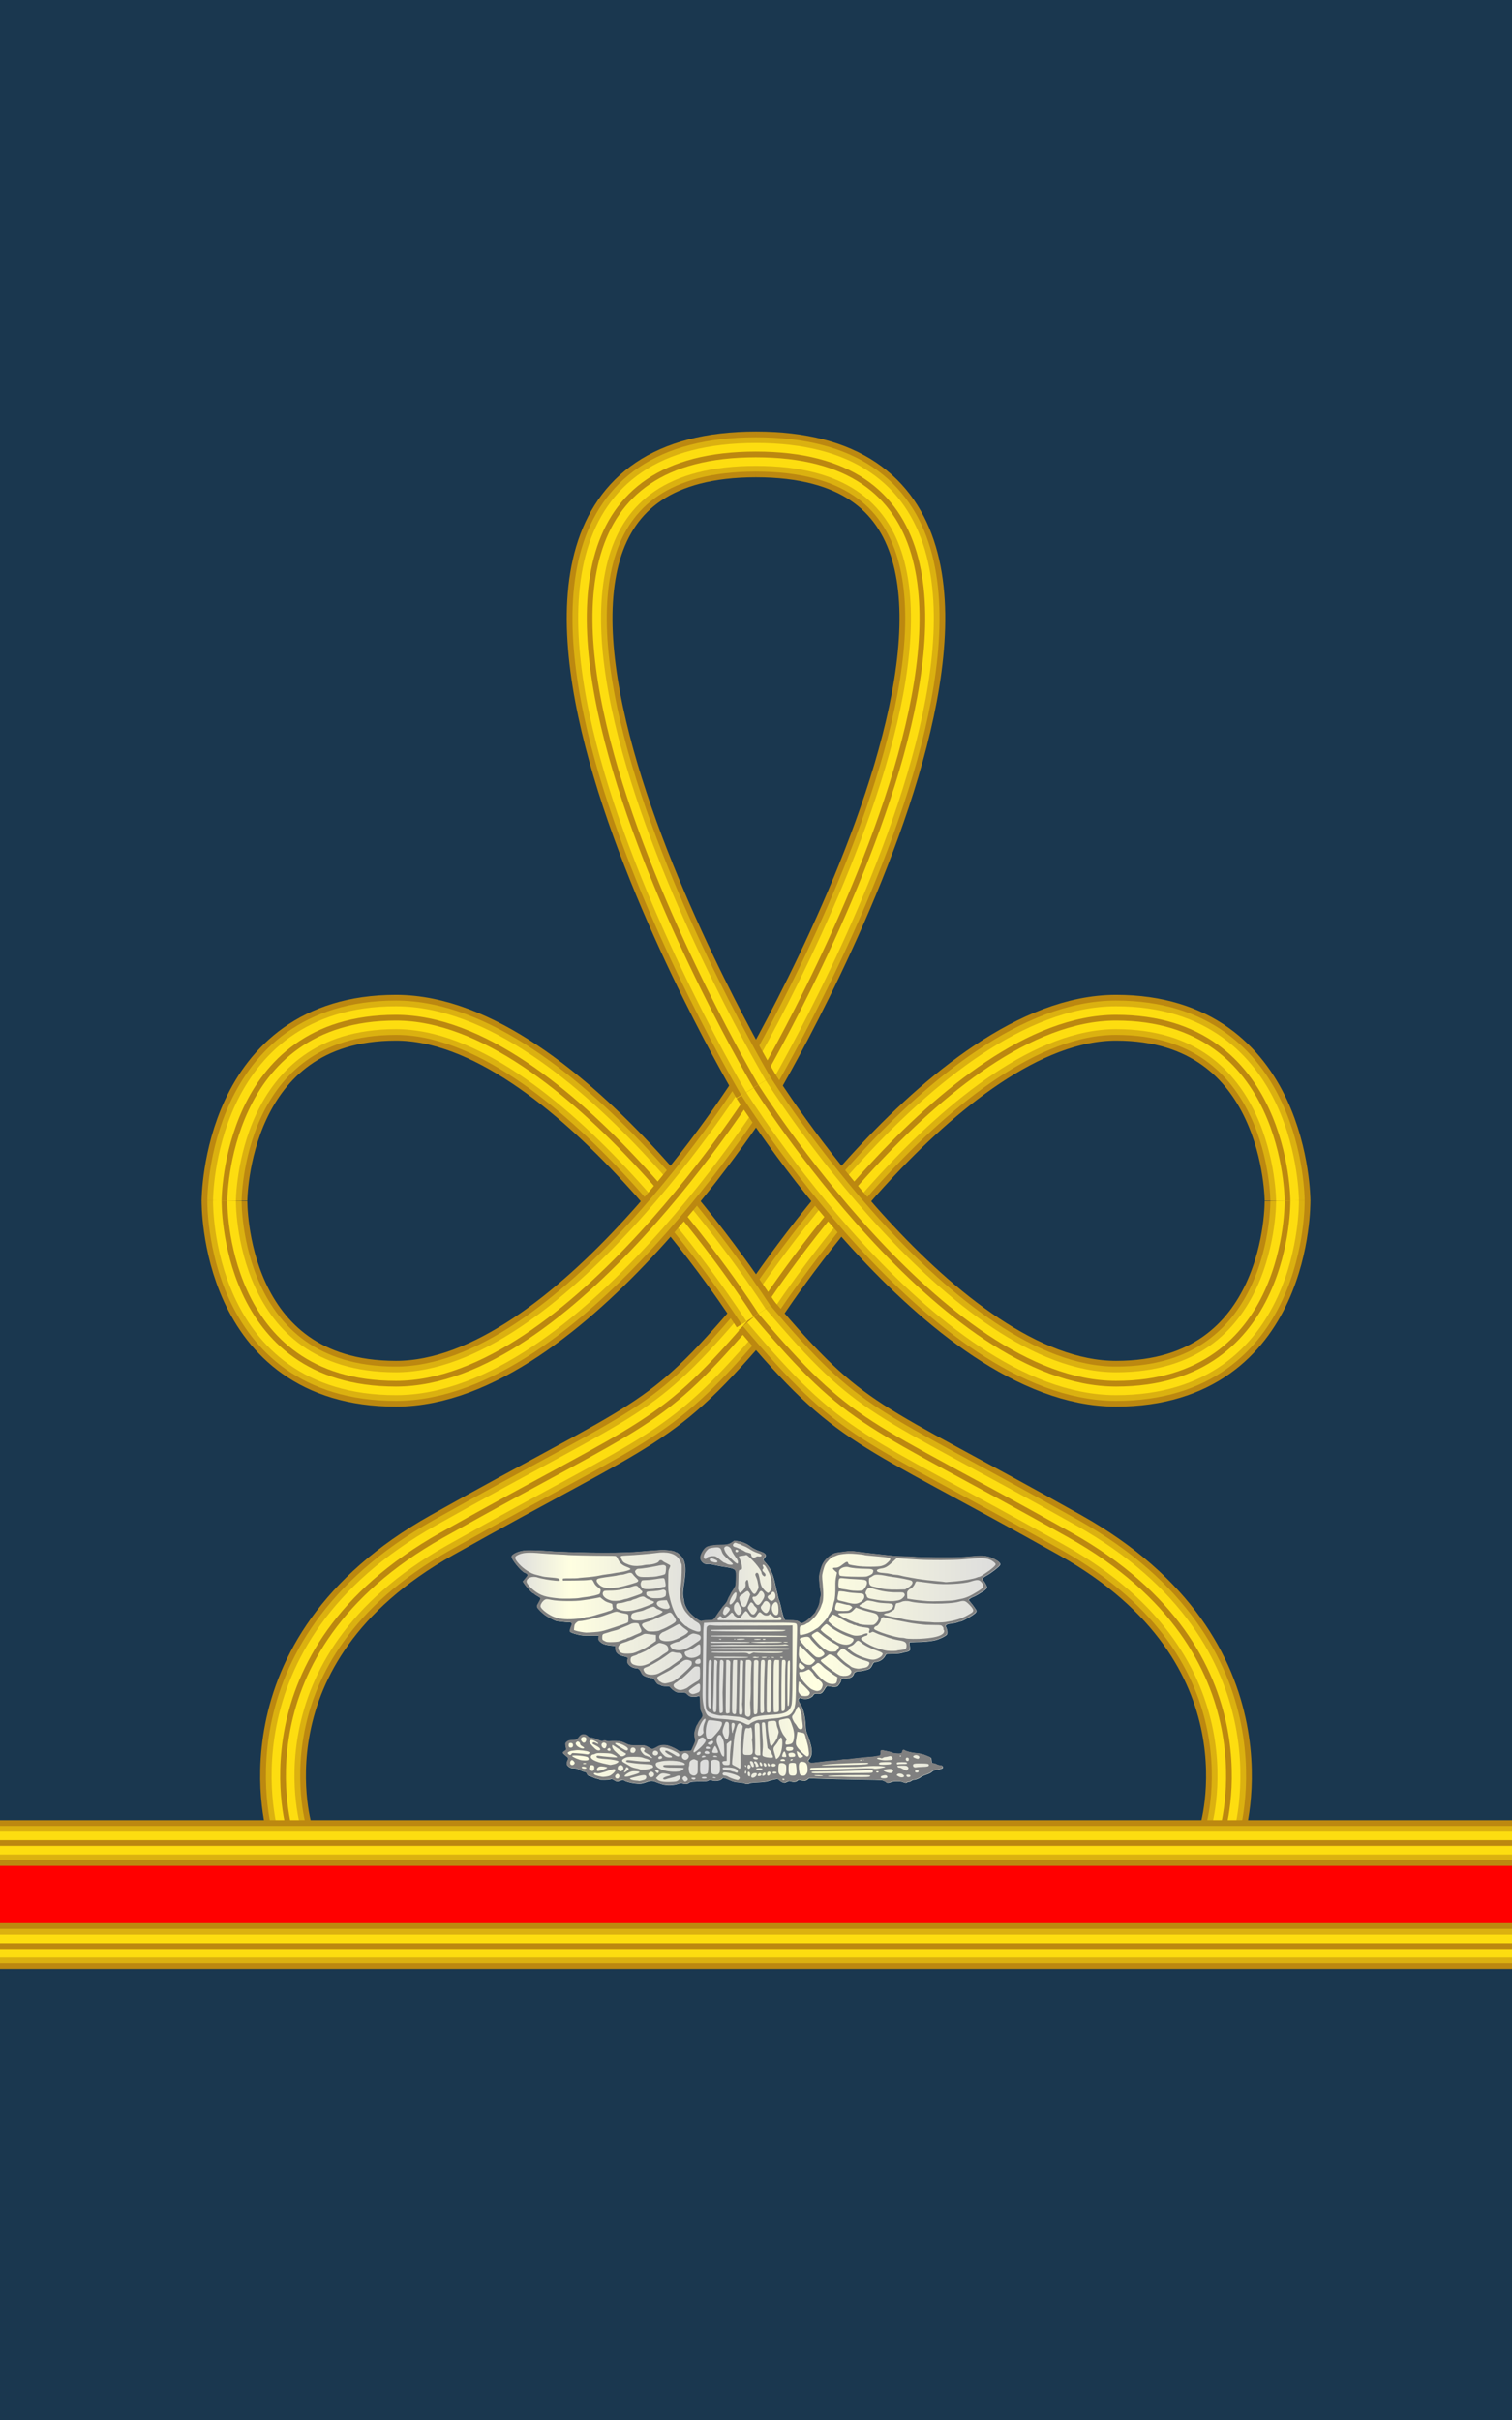 <?xml version="1.0" encoding="utf-8"?>
<!-- Generator: Adobe Illustrator 16.0.0, SVG Export Plug-In . SVG Version: 6.00 Build 0)  -->
<!DOCTYPE svg PUBLIC "-//W3C//DTD SVG 1.1//EN" "http://www.w3.org/Graphics/SVG/1.1/DTD/svg11.dtd">
<svg version="1.1"
	 id="svg18152" xmlns:x="http://ns.adobe.com/Extensibility/1.0/" xmlns:i="http://ns.adobe.com/AdobeIllustrator/10.0/" xmlns:graph="http://ns.adobe.com/Graphs/1.0/" xmlns:dc="http://purl.org/dc/elements/1.1/" xmlns:cc="http://creativecommons.org/ns#" xmlns:rdf="http://www.w3.org/1999/02/22-rdf-syntax-ns#" xmlns:svg="http://www.w3.org/2000/svg" xmlns:sodipodi="http://sodipodi.sourceforge.net/DTD/sodipodi-0.dtd" xmlns:inkscape="http://www.inkscape.org/namespaces/inkscape" inkscape:version="0.91 r13725" sodipodi:docname="16.SKA-BG.svg"
	 xmlns="http://www.w3.org/2000/svg" xmlns:xlink="http://www.w3.org/1999/xlink" x="0px" y="0px" width="264.551px"
	 height="423.192px" viewBox="0 0 264.551 423.192" enable-background="new 0 0 264.551 423.192" xml:space="preserve">
<sodipodi:namedview  id="base" fit-margin-top="0" inkscape:zoom="0.35" inkscape:cy="644.89649" pagecolor="#ffffff" bordercolor="#666666" inkscape:cx="-491.28567" showgrid="false" fit-margin-left="0" borderopacity="1.0" inkscape:window-maximized="1" inkscape:pageopacity="0.0" inkscape:pageshadow="2" inkscape:document-units="px" inkscape:current-layer="layer1" fit-margin-right="0" fit-margin-bottom="0" inkscape:window-y="-8" inkscape:window-x="-8" inkscape:window-height="705" inkscape:window-width="1366">
	</sodipodi:namedview>
<g>
	<rect fill="#1A374F" width="264.551" height="423.192"/>
	<g>
		<g>
			<g>
				<path fill="none" stroke="#BC8810" stroke-width="8" stroke-miterlimit="10" d="M50.775,320.467c0,0-10-31.5,26.5-52
					s38-18.5,55-38.5"/>
				<path fill="none" stroke="#DBB110" stroke-width="6" stroke-miterlimit="10" d="M50.775,320.467c0,0-10-31.5,26.5-52
					s38-18.5,55-38.5"/>
				<path fill="none" stroke="#FDDD10" stroke-width="4" stroke-miterlimit="10" d="M50.775,320.467c0,0-10-31.5,26.5-52
					s38-18.5,55-38.5"/>
				<path fill="none" stroke="#BC8810" stroke-miterlimit="10" d="M50.775,320.467c0,0-10-31.5,26.5-52s38-18.5,55-38.5"/>
			</g>
			<g>
				<path fill="none" stroke="#BC8810" stroke-width="8" stroke-miterlimit="10" d="M225.275,209.966c0,0,0-32-30-32
					s-63,52.001-63,52.001"/>
				<path fill="none" stroke="#DBB110" stroke-width="6" stroke-miterlimit="10" d="M225.275,209.966c0,0,0-32-30-32
					s-63,52.001-63,52.001"/>
				<path fill="none" stroke="#FDDD10" stroke-width="4" stroke-miterlimit="10" d="M225.275,209.966c0,0,0-32-30-32
					s-63,52.001-63,52.001"/>
				<path fill="none" stroke="#BC8810" stroke-miterlimit="10" d="M225.275,209.966c0,0,0-32-30-32s-63,52.001-63,52.001"/>
			</g>
			<g>
				<path fill="none" stroke="#BC8810" stroke-width="8" stroke-miterlimit="10" d="M132.275,229.967c17,20,18.5,18,55,38.5
					s26.5,52,26.5,52"/>
				<path fill="none" stroke="#DBB110" stroke-width="6" stroke-miterlimit="10" d="M132.275,229.967c17,20,18.5,18,55,38.5
					s26.5,52,26.5,52"/>
				<path fill="none" stroke="#FDDD10" stroke-width="4" stroke-miterlimit="10" d="M132.275,229.967c17,20,18.5,18,55,38.5
					s26.5,52,26.5,52"/>
				<path fill="none" stroke="#BC8810" stroke-miterlimit="10" d="M132.275,229.967c17,20,18.5,18,55,38.5s26.5,52,26.5,52"/>
			</g>
			<g>
				<path fill="none" stroke="#BC8810" stroke-width="8" stroke-miterlimit="10" d="M39.275,209.966c0,0,0-32,30-32
					s63,52.001,63,52.001"/>
				<path fill="none" stroke="#DBB110" stroke-width="6" stroke-miterlimit="10" d="M39.275,209.966c0,0,0-32,30-32
					s63,52.001,63,52.001"/>
				<path fill="none" stroke="#FDDD10" stroke-width="4" stroke-miterlimit="10" d="M39.275,209.966c0,0,0-32,30-32
					s63,52.001,63,52.001"/>
				<path fill="none" stroke="#BC8810" stroke-miterlimit="10" d="M39.275,209.966c0,0,0-32,30-32s63,52.001,63,52.001"/>
			</g>
			<g>
				<path fill="none" stroke="#BC8810" stroke-width="8" stroke-miterlimit="10" d="M132.275,79.466c65.5,0,0,110.5,0,110.5"/>
				<path fill="none" stroke="#DBB110" stroke-width="6" stroke-miterlimit="10" d="M132.275,79.466c65.5,0,0,110.5,0,110.5"/>
				<path fill="none" stroke="#FDDD10" stroke-width="4" stroke-miterlimit="10" d="M132.275,79.466c65.5,0,0,110.5,0,110.5"/>
				<path fill="none" stroke="#BC8810" stroke-miterlimit="10" d="M132.275,79.466c65.5,0,0,110.5,0,110.5"/>
			</g>
			<g>
				<path fill="none" stroke="#BC8810" stroke-width="8" stroke-miterlimit="10" d="M39.275,209.966c0,0-0.5,32.001,30,32.001
					s63-52.001,63-52.001"/>
				<path fill="none" stroke="#DBB110" stroke-width="6" stroke-miterlimit="10" d="M39.275,209.966c0,0-0.5,32.001,30,32.001
					s63-52.001,63-52.001"/>
				<path fill="none" stroke="#FDDD10" stroke-width="4" stroke-miterlimit="10" d="M39.275,209.966c0,0-0.5,32.001,30,32.001
					s63-52.001,63-52.001"/>
				<path fill="none" stroke="#BC8810" stroke-miterlimit="10" d="M39.275,209.966c0,0-0.5,32.001,30,32.001s63-52.001,63-52.001"/>
			</g>
			<g>
				<path fill="none" stroke="#BC8810" stroke-width="8" stroke-miterlimit="10" d="M132.275,189.966c0,0-65.5-110.5,0-110.5"/>
				<path fill="none" stroke="#DBB110" stroke-width="6" stroke-miterlimit="10" d="M132.275,189.966c0,0-65.5-110.5,0-110.5"/>
				<path fill="none" stroke="#FDDD10" stroke-width="4" stroke-miterlimit="10" d="M132.275,189.966c0,0-65.5-110.5,0-110.5"/>
				<path fill="none" stroke="#BC8810" stroke-miterlimit="10" d="M132.275,189.966c0,0-65.5-110.5,0-110.5"/>
			</g>
			<g>
				<path fill="none" stroke="#BC8810" stroke-width="8" stroke-miterlimit="10" d="M225.273,209.966c0,0,0.5,32.001-30,32.001
					s-63-52.001-63-52.001"/>
				<path fill="none" stroke="#DBB110" stroke-width="6" stroke-miterlimit="10" d="M225.273,209.966c0,0,0.5,32.001-30,32.001
					s-63-52.001-63-52.001"/>
				<path fill="none" stroke="#FDDD10" stroke-width="4" stroke-miterlimit="10" d="M225.273,209.966c0,0,0.5,32.001-30,32.001
					s-63-52.001-63-52.001"/>
				<path fill="none" stroke="#BC8810" stroke-miterlimit="10" d="M225.273,209.966c0,0,0.5,32.001-30,32.001s-63-52.001-63-52.001"
					/>
			</g>
		</g>
		<g>
			<rect y="322.286" fill="#FF0000" width="264.551" height="18.02"/>
			<g>
				<line fill="none" stroke="#BC8810" stroke-width="8" stroke-miterlimit="10" x1="0" y1="322.286" x2="264.551" y2="322.286"/>
				<line fill="none" stroke="#DBB110" stroke-width="6" stroke-miterlimit="10" x1="0" y1="322.286" x2="264.551" y2="322.286"/>
				<line fill="none" stroke="#FDDD10" stroke-width="4" stroke-miterlimit="10" x1="0" y1="322.286" x2="264.551" y2="322.286"/>
				<line fill="none" stroke="#BC8810" stroke-miterlimit="10" x1="0" y1="322.286" x2="264.551" y2="322.286"/>
			</g>
			<g>
				<line fill="none" stroke="#BC8810" stroke-width="8" stroke-miterlimit="10" x1="0" y1="340.303" x2="264.551" y2="340.303"/>
				<line fill="none" stroke="#DBB110" stroke-width="6" stroke-miterlimit="10" x1="0" y1="340.303" x2="264.551" y2="340.303"/>
				<line fill="none" stroke="#FDDD10" stroke-width="4" stroke-miterlimit="10" x1="0" y1="340.303" x2="264.551" y2="340.303"/>
				<line fill="none" stroke="#BC8810" stroke-miterlimit="10" x1="0" y1="340.303" x2="264.551" y2="340.303"/>
			</g>
		</g>
	</g>
	<g>
		
			<linearGradient id="path4354_1_" gradientUnits="userSpaceOnUse" x1="571.507" y1="-344.494" x2="657.007" y2="-344.494" gradientTransform="matrix(1 0 0 -1 -481.981 -53.688)">
			<stop  offset="0" style="stop-color:#DCDCDC"/>
			<stop  offset="0.12" style="stop-color:#FFFFE1"/>
			<stop  offset="0.398" style="stop-color:#DCDCDC"/>
			<stop  offset="0.62" style="stop-color:#FFFFE1"/>
			<stop  offset="1" style="stop-color:#DCDCDC"/>
		</linearGradient>
		<path id="path4354" inkscape:connector-curvature="0" fill="url(#path4354_1_)" d="M115.861,312.013
			c-0.381-0.111-0.898-0.291-1.148-0.401c-0.52-0.229-0.971-0.207-1.709,0.078c-0.238,0.092-0.608,0.191-0.823,0.223
			c-0.681,0.094-2.412-0.216-2.929-0.527c-0.268-0.16-0.287-0.16-0.687-0.002c-0.529,0.209-0.725,0.193-1.145-0.09
			c-0.302-0.201-0.376-0.219-0.619-0.131c-0.325,0.113-1.863,0.131-1.931,0.021c-0.025-0.042-0.199-0.101-0.385-0.132
			c-0.187-0.029-0.548-0.153-0.803-0.274c-0.256-0.121-0.527-0.221-0.603-0.221c-0.169,0-0.396-0.249-0.438-0.478
			c-0.022-0.125-0.149-0.197-0.47-0.271c-0.242-0.056-0.632-0.214-0.866-0.351c-0.33-0.19-0.546-0.25-0.953-0.258
			c-0.434-0.009-0.582-0.054-0.844-0.257c-0.256-0.198-0.318-0.305-0.318-0.543c0-0.163,0.065-0.412,0.145-0.553
			c0.189-0.334,0.127-0.472-0.395-0.876c-0.238-0.186-0.435-0.387-0.438-0.448c-0.002-0.062,0.134-0.196,0.306-0.3
			c0.279-0.167,0.305-0.215,0.256-0.459c-0.155-0.764-0.154-0.854,0.008-1.033c0.269-0.303,0.601-0.427,1.087-0.408
			c0.561,0.022,0.905-0.137,1.174-0.544c0.387-0.583,1.079-0.639,1.554-0.122c0.115,0.125,0.291,0.207,0.439,0.207
			c0.337,0,1.128,0.243,1.459,0.448c0.289,0.179,0.689,0.217,0.895,0.084c0.081-0.052,0.233-0.034,0.432,0.052
			c0.198,0.084,0.417,0.109,0.611,0.071c0.53-0.103,1.7-0.048,2.136,0.101c0.23,0.078,0.614,0.244,0.852,0.369
			c0.483,0.252,0.928,0.295,2.685,0.258c0.453-0.008,0.596,0.035,1.114,0.33c0.569,0.323,0.61,0.334,0.91,0.225
			c0.173-0.063,0.47-0.217,0.66-0.34c0.458-0.299,1.305-0.359,1.963-0.146c0.638,0.209,1.365,0.563,1.668,0.817
			c0.208,0.173,0.31,0.199,0.563,0.148c0.171-0.035,0.617-0.068,0.992-0.074c0.51-0.01,0.701-0.045,0.754-0.145
			c0.039-0.072,0.214-0.466,0.389-0.872c0.306-0.711,0.314-0.758,0.21-1.146c-0.061-0.223-0.106-0.576-0.101-0.787
			c0.009-0.404,0.3-1.371,0.481-1.598c0.058-0.072,0.147-0.23,0.197-0.353c0.051-0.12,0.233-0.392,0.408-0.603
			c0.432-0.524,0.455-0.691,0.18-1.254c-0.211-0.433-0.235-0.58-0.253-1.604c-0.022-1.24-0.076-1.389-0.438-1.221
			c-0.245,0.113-0.817,0.134-1.25,0.045c-0.154-0.029-0.415-0.198-0.582-0.373c-0.302-0.315-0.307-0.317-1.053-0.318
			c-0.654-0.001-0.8-0.029-1.139-0.232c-0.214-0.129-0.513-0.375-0.665-0.551c-0.264-0.305-0.293-0.316-0.868-0.316
			c-0.425,0-0.693-0.049-0.936-0.176c-0.187-0.097-0.381-0.176-0.432-0.176c-0.109,0-0.262-0.178-0.582-0.676
			c-0.235-0.367-0.281-0.391-1.063-0.514c-0.191-0.03-0.522-0.141-0.736-0.247c-0.316-0.155-0.434-0.283-0.62-0.677
			c-0.247-0.521-0.479-0.7-0.907-0.703c-0.607-0.002-1.377-0.527-1.463-0.997c-0.029-0.155-0.012-0.39,0.038-0.522
			c0.077-0.207,0.063-0.258-0.103-0.367c-0.105-0.067-0.367-0.149-0.582-0.183c-0.214-0.03-0.585-0.166-0.822-0.299
			c-0.471-0.263-0.637-0.563-0.646-1.177c-0.001-0.182-0.033-0.332-0.069-0.336c-1.562-0.15-2.096-0.293-2.542-0.683
			c-0.328-0.286-0.349-0.331-0.323-0.71l0.028-0.406l-1.472-0.002c-1.232-0.002-1.6-0.035-2.251-0.201
			c-0.907-0.229-1.343-0.418-1.343-0.58c0-0.143,0.153-0.627,0.306-0.973c0.205-0.463-0.025-0.64-0.781-0.599
			c-0.096,0.005-0.505-0.032-0.91-0.085c-0.404-0.051-0.814-0.1-0.909-0.107c-0.222-0.019-1.447-0.634-1.942-0.976
			c-0.589-0.406-1.371-1.177-1.459-1.437c-0.06-0.179-0.04-0.3,0.079-0.5c0.324-0.543,0.509-0.92,0.509-1.041
			c0-0.066-0.229-0.246-0.508-0.396c-0.279-0.15-0.557-0.335-0.617-0.409c-0.06-0.073-0.154-0.133-0.209-0.133
			c-0.142,0-1.1-1.017-1.468-1.558l-0.311-0.459l0.43-0.511c0.237-0.28,0.43-0.554,0.431-0.606c0.001-0.133-0.259-0.354-0.509-0.432
			c-0.625-0.193-2.439-2.431-2.309-2.847c0.102-0.327,0.82-0.726,1.639-0.91c0.695-0.155,0.992-0.172,2.479-0.131
			c0.928,0.026,2.117,0.09,2.641,0.142c1.236,0.119,6.464,0.271,9.402,0.27c2.924,0,4.961-0.07,6.66-0.229
			c0.738-0.07,1.693-0.146,2.121-0.17c0.429-0.023,0.942-0.062,1.141-0.084c0.577-0.064,2.192,0.108,2.419,0.26
			c0.111,0.074,0.256,0.135,0.322,0.135c0.171,0,0.879,0.652,1.098,1.013c0.36,0.595,0.508,1.356,0.464,2.396
			c-0.023,0.521-0.097,1.269-0.164,1.654c-0.243,1.389-0.299,2.367-0.165,2.877c0.067,0.258,0.123,0.571,0.123,0.699
			c0.001,0.289,0.293,0.971,0.627,1.471c0.392,0.58,1.396,1.473,2.042,1.812c0.228,0.12,0.344,0.132,0.563,0.06
			c0.151-0.051,0.568-0.089,0.925-0.087c0.357,0.003,0.752-0.034,0.878-0.084c0.142-0.055,0.393-0.347,0.666-0.776
			c0.241-0.379,0.557-0.832,0.703-1.006c0.146-0.177,0.265-0.343,0.265-0.371s0.187-0.244,0.413-0.479
			c0.25-0.259,0.464-0.582,0.54-0.817c0.069-0.216,0.214-0.524,0.322-0.688c0.109-0.164,0.197-0.332,0.197-0.374
			s0.137-0.27,0.304-0.504c0.166-0.236,0.302-0.461,0.302-0.5s0.065-0.145,0.146-0.234c0.118-0.132,0.153-0.402,0.185-1.393
			c0.057-1.836,0.099-1.799-2.495-2.206c-0.358-0.056-0.996-0.181-1.417-0.277c-0.443-0.101-0.898-0.153-1.076-0.124
			c-0.613,0.102-1.271-0.49-1.246-1.124c0.02-0.573,0.563-1.511,1.063-1.839c0.333-0.218,1.49-0.418,2.354-0.404
			c1.155,0.016,1.584-0.07,2.104-0.422l0.452-0.305l0.722,0.107c0.736,0.109,1.533,0.465,2.097,0.937
			c0.346,0.288,1.125,0.668,1.776,0.864c0.529,0.162,0.879,0.441,0.879,0.707c0,0.063-0.1,0.23-0.217,0.375
			c-0.119,0.144-0.217,0.305-0.217,0.357s0.242,0.367,0.541,0.696c0.675,0.747,1.184,1.899,1.492,3.375
			c0.113,0.551,0.252,1.158,0.306,1.353c0.053,0.192,0.151,0.623,0.218,0.957c0.068,0.332,0.16,0.649,0.206,0.705
			c0.045,0.057,0.165,0.478,0.265,0.937c0.277,1.271,0.514,2.103,0.666,2.339c0.125,0.193,0.196,0.213,0.799,0.217
			c1.222,0.008,1.588,0.069,1.832,0.307c0.299,0.291,0.465,0.275,1.08-0.099c0.504-0.305,1.774-1.53,1.774-1.711
			c0-0.049,0.099-0.247,0.218-0.438c0.275-0.444,0.463-1,0.504-1.5c0.018-0.217,0.053-0.451,0.079-0.523
			c0.123-0.328,0.136-0.586,0.054-1.004c-0.129-0.655-0.266-2.047-0.256-2.604c0.012-0.57,0.366-1.814,0.678-2.379
			c0.431-0.779,1.258-1.484,2.102-1.791c0.119-0.045,0.49-0.109,0.823-0.146s0.897-0.111,1.251-0.164
			c0.544-0.082,0.867-0.068,2.035,0.085c1.48,0.194,2.13,0.271,4.115,0.485c0.691,0.076,1.568,0.17,1.949,0.213
			c0.381,0.041,1.219,0.078,1.862,0.082c0.644,0.005,1.519,0.046,1.946,0.092c1.01,0.105,6.5,0.148,8.012,0.061
			c0.643-0.037,1.598-0.111,2.121-0.166c1.79-0.187,2.707-0.065,3.785,0.498c0.759,0.396,1.072,0.713,0.984,0.992
			c-0.086,0.275-1.537,1.415-2.39,1.877c-0.729,0.396-0.854,0.613-0.522,0.918c0.197,0.182,0.609,0.954,0.609,1.143
			c0,0.168-0.477,0.617-0.863,0.815c-0.168,0.087-0.365,0.203-0.436,0.261c-0.176,0.143-1.125,0.646-1.215,0.646
			c-0.11,0-0.684,0.387-0.688,0.464c-0.003,0.037,0.143,0.235,0.32,0.44c0.179,0.205,0.42,0.511,0.535,0.681
			c0.115,0.169,0.287,0.412,0.378,0.539c0.255,0.356,0.128,0.565-0.661,1.084c-0.736,0.483-1.771,1.017-1.977,1.017
			c-0.063,0-0.316,0.075-0.563,0.166c-0.244,0.09-0.738,0.192-1.102,0.229c-0.418,0.039-0.728,0.117-0.844,0.214
			c-0.177,0.146-0.179,0.164-0.043,0.433c0.198,0.389,0.27,1.004,0.143,1.244c-0.139,0.264-1.409,0.875-2.145,1.031
			c-0.875,0.188-1.926,0.281-3.201,0.288c-0.709,0.004-1.164,0.042-1.199,0.101c-0.03,0.053-0.008,0.35,0.05,0.664
			c0.094,0.508,0.09,0.588-0.043,0.735c-0.081,0.091-0.31,0.192-0.509,0.226c-0.196,0.031-0.573,0.12-0.836,0.198
			c-0.303,0.089-0.854,0.146-1.516,0.151c-1.313,0.017-1.229-0.002-1.383,0.304c-0.305,0.597-0.879,1.005-1.561,1.108
			c-0.48,0.072-0.513,0.1-0.75,0.607c-0.121,0.258-0.313,0.5-0.467,0.592c-0.316,0.188-1.379,0.426-1.896,0.426
			c-0.391,0-0.829,0.256-0.829,0.483c0,0.063-0.097,0.234-0.214,0.378c-0.243,0.293-0.881,0.461-1.488,0.393
			c-0.311-0.033-0.377-0.012-0.473,0.168c-0.063,0.113-0.104,0.238-0.094,0.277c0.041,0.148-0.44,0.853-0.66,0.961
			c-0.26,0.129-0.737,0.127-1.303-0.006c-0.209-0.05-0.431-0.068-0.49-0.046c-0.063,0.024-0.258,0.296-0.435,0.604
			c-0.375,0.65-0.614,0.789-1.261,0.728c-0.365-0.034-0.469-0.013-0.605,0.138c-0.091,0.101-0.164,0.209-0.164,0.244
			c0,0.033-0.174,0.164-0.386,0.291c-0.423,0.252-1.098,0.309-1.596,0.131c-0.208-0.074-0.306-0.07-0.401,0.01
			c-0.21,0.177-0.15,0.468,0.195,0.975c0.516,0.752,0.855,2.148,0.932,3.801c0.023,0.555,0.096,1.004,0.201,1.275
			c0.787,2.01,0.997,3.031,0.799,3.877c-0.06,0.246-0.197,0.527-0.313,0.643c-0.257,0.242-0.265,0.357-0.037,0.564
			c0.192,0.178,0.414,0.186,1.429,0.052c1.565-0.204,2.609-0.313,2.814-0.292c0.117,0.012,0.598-0.042,1.063-0.119
			c0.465-0.076,0.895-0.123,0.952-0.101s0.345,0.008,0.636-0.032s0.7-0.093,0.909-0.115c1.694-0.188,2.677-0.287,2.935-0.293
			c0.166-0.004,0.418-0.027,0.559-0.053c0.143-0.025,0.443-0.072,0.672-0.104c0.48-0.068,0.54-0.135,0.514-0.59
			c-0.024-0.447,0.107-0.488,0.931-0.287c0.362,0.09,0.698,0.166,0.747,0.168c0.047,0.004,0.166,0.055,0.267,0.11
			c0.099,0.058,0.472,0.132,0.83,0.165c0.71,0.064,1.024-0.027,1.024-0.306c0-0.241,0.229-0.408,0.382-0.279
			c0.235,0.199,1.315,0.47,2.13,0.533c0.656,0.051,0.996,0.133,1.688,0.41c0.852,0.341,0.866,0.353,0.89,0.651
			c0.047,0.604,0.096,0.699,0.349,0.699c0.131,0,0.383,0.08,0.561,0.178c0.179,0.097,0.453,0.176,0.609,0.176
			c0.315,0,0.493,0.131,0.493,0.363c0,0.176-0.313,0.295-1.119,0.424c-0.427,0.067-0.618,0.148-0.821,0.348
			c-0.172,0.168-0.528,0.348-1.004,0.501c-0.404,0.132-0.834,0.33-0.951,0.44c-0.24,0.222-0.877,0.473-1.213,0.478
			c-0.119,0.001-0.313,0.08-0.434,0.176c-0.118,0.095-0.32,0.173-0.449,0.175c-0.128,0-0.257,0.041-0.287,0.09
			c-0.078,0.129-0.41,0.106-0.715-0.047c-0.382-0.193-1.613-0.201-2.045-0.014c-0.367,0.162-0.796,0.193-0.874,0.064
			c-0.073-0.123-0.579-0.366-0.829-0.401c-0.121-0.017-1.738-0.058-3.594-0.089c-3.996-0.068-5.055-0.096-7.355-0.176l-1.731-0.063
			l-0.299,0.229c-0.33,0.255-0.591,0.281-1.171,0.125c-0.357-0.098-0.403-0.092-0.592,0.088c-0.227,0.217-0.719,0.258-1.172,0.098
			c-0.228-0.08-0.33-0.063-0.664,0.104c-0.356,0.183-0.426,0.189-0.718,0.086c-0.177-0.063-0.446-0.234-0.598-0.381
			c-0.226-0.215-0.32-0.254-0.521-0.203c-0.135,0.033-0.42,0.093-0.634,0.132c-0.215,0.038-0.562,0.136-0.771,0.216
			c-0.342,0.129-0.797,0.178-2.575,0.271c-0.292,0.017-0.611,0.072-0.708,0.125c-0.225,0.123-0.733,0.127-0.851,0.006
			c-0.051-0.051-0.497-0.125-0.993-0.166c-0.771-0.063-1.019-0.127-1.723-0.438c-0.909-0.398-1.052-0.425-1.217-0.224
			c-0.308,0.377-1.239,0.519-1.874,0.284c-0.246-0.09-0.329-0.084-0.552,0.052c-0.204,0.123-0.439,0.155-1.059,0.149
			c-1.415-0.015-2.192,0.072-2.361,0.264c-0.169,0.189-0.733,0.23-1.123,0.08c-0.177-0.067-0.362-0.047-0.792,0.088
			c-0.877,0.275-1.917,0.295-2.756,0.053L115.861,312.013L115.861,312.013z"/>
		<g id="g3092" transform="matrix(0.962,0,0,0.978,-244.843,-212.025)">
			<path id="path3094" inkscape:connector-curvature="0" fill="#808080" d="M374.897,535.771c-0.395-0.112-0.932-0.298-1.193-0.409
				c-0.54-0.234-1.009-0.212-1.777,0.08c-0.248,0.095-0.632,0.198-0.855,0.228c-0.708,0.098-2.507-0.221-3.044-0.537
				c-0.279-0.166-0.298-0.166-0.714-0.004c-0.55,0.214-0.753,0.198-1.19-0.092c-0.314-0.207-0.391-0.224-0.643-0.135
				c-0.338,0.117-1.937,0.135-2.007,0.021c-0.026-0.043-0.207-0.103-0.4-0.135c-0.194-0.03-0.569-0.157-0.834-0.281
				c-0.265-0.124-0.548-0.227-0.626-0.227c-0.176-0.001-0.412-0.255-0.455-0.488c-0.024-0.127-0.155-0.202-0.489-0.277
				c-0.251-0.057-0.657-0.217-0.9-0.356c-0.343-0.197-0.568-0.257-0.99-0.264c-0.451-0.009-0.605-0.055-0.877-0.264
				c-0.266-0.203-0.331-0.312-0.331-0.555c0-0.166,0.068-0.42,0.15-0.564c0.196-0.34,0.132-0.482-0.411-0.896
				c-0.247-0.189-0.452-0.394-0.455-0.459c-0.003-0.062,0.14-0.2,0.319-0.306c0.289-0.172,0.316-0.22,0.265-0.469
				c-0.161-0.78-0.16-0.872,0.008-1.056c0.28-0.31,0.624-0.435,1.13-0.417c0.583,0.024,0.941-0.14,1.221-0.556
				c0.402-0.596,1.122-0.653,1.616-0.126c0.119,0.128,0.301,0.213,0.456,0.213c0.351,0,1.173,0.25,1.516,0.458
				c0.3,0.183,0.716,0.223,0.93,0.086c0.084-0.053,0.243-0.035,0.449,0.053c0.206,0.086,0.433,0.112,0.635,0.074
				c0.551-0.107,1.767-0.05,2.221,0.102c0.239,0.08,0.637,0.25,0.884,0.376c0.502,0.259,0.965,0.303,2.79,0.265
				c0.471-0.01,0.619,0.034,1.159,0.336c0.591,0.33,0.633,0.34,0.945,0.229c0.179-0.064,0.488-0.22,0.685-0.345
				c0.477-0.306,1.357-0.367,2.041-0.148c0.663,0.214,1.419,0.577,1.734,0.835c0.217,0.178,0.322,0.206,0.585,0.152
				c0.178-0.035,0.641-0.07,1.032-0.076c0.529-0.008,0.728-0.046,0.783-0.147c0.04-0.073,0.223-0.475,0.404-0.892
				c0.318-0.727,0.327-0.775,0.218-1.17c-0.063-0.228-0.11-0.589-0.105-0.805c0.009-0.413,0.313-1.404,0.5-1.632
				c0.06-0.075,0.154-0.237,0.206-0.36c0.052-0.124,0.242-0.401,0.423-0.615c0.449-0.537,0.473-0.709,0.188-1.284
				c-0.219-0.439-0.245-0.591-0.264-1.637c-0.023-1.268-0.078-1.42-0.455-1.248c-0.255,0.116-0.849,0.138-1.3,0.048
				c-0.159-0.032-0.431-0.204-0.605-0.382c-0.314-0.322-0.318-0.324-1.094-0.326c-0.68,0-0.831-0.03-1.184-0.24
				c-0.223-0.131-0.533-0.383-0.691-0.561c-0.274-0.313-0.305-0.323-0.902-0.323c-0.442,0-0.72-0.052-0.972-0.182
				c-0.193-0.098-0.396-0.18-0.449-0.18c-0.113,0-0.273-0.181-0.604-0.691c-0.246-0.375-0.293-0.397-1.106-0.523
				c-0.198-0.032-0.543-0.146-0.765-0.254c-0.329-0.16-0.45-0.292-0.644-0.692c-0.257-0.533-0.498-0.716-0.942-0.72
				c-0.632-0.002-1.432-0.538-1.522-1.019c-0.029-0.158-0.012-0.398,0.04-0.532c0.081-0.214,0.066-0.266-0.107-0.375
				c-0.11-0.072-0.382-0.156-0.605-0.188c-0.223-0.032-0.607-0.171-0.855-0.305c-0.49-0.27-0.661-0.575-0.67-1.201
				c-0.003-0.187-0.036-0.34-0.072-0.344c-1.624-0.154-2.179-0.3-2.642-0.697c-0.342-0.293-0.363-0.337-0.336-0.727l0.03-0.413
				l-1.53-0.004c-1.28-0.002-1.663-0.036-2.34-0.204c-0.942-0.237-1.395-0.429-1.395-0.593c0-0.148,0.158-0.643,0.317-0.995
				c0.214-0.473-0.026-0.653-0.811-0.612c-0.099,0.005-0.524-0.033-0.945-0.086c-0.421-0.054-0.845-0.102-0.945-0.11
				c-0.23-0.02-1.503-0.649-2.018-0.997c-0.612-0.416-1.426-1.203-1.517-1.471c-0.062-0.182-0.042-0.306,0.082-0.508
				c0.336-0.555,0.528-0.941,0.528-1.064c0-0.069-0.238-0.253-0.528-0.406c-0.29-0.156-0.579-0.342-0.641-0.417
				c-0.062-0.075-0.159-0.138-0.217-0.138c-0.149,0-1.143-1.037-1.527-1.591l-0.322-0.467l0.447-0.521
				c0.246-0.289,0.448-0.567,0.448-0.621c0.001-0.136-0.271-0.361-0.53-0.44c-0.65-0.201-2.534-2.485-2.399-2.91
				c0.106-0.334,0.852-0.742,1.705-0.931c0.722-0.162,1.031-0.176,2.575-0.134c0.966,0.026,2.202,0.091,2.746,0.143
				c1.284,0.124,6.719,0.277,9.773,0.277c3.038,0,5.156-0.072,6.922-0.236c0.767-0.071,1.759-0.15,2.205-0.174
				c0.445-0.024,0.977-0.062,1.184-0.086c0.599-0.066,2.279,0.112,2.514,0.268c0.116,0.075,0.266,0.138,0.336,0.138
				c0.177,0,0.914,0.667,1.14,1.033c0.375,0.607,0.529,1.387,0.482,2.447c-0.023,0.535-0.098,1.298-0.17,1.693
				c-0.252,1.42-0.311,2.419-0.172,2.94c0.07,0.265,0.128,0.585,0.129,0.715c0,0.297,0.304,0.993,0.652,1.503
				c0.406,0.595,1.451,1.509,2.122,1.853c0.237,0.124,0.356,0.134,0.585,0.062c0.158-0.052,0.59-0.092,0.962-0.09
				c0.371,0.002,0.781-0.036,0.912-0.086c0.147-0.057,0.408-0.355,0.691-0.795c0.251-0.385,0.58-0.851,0.731-1.028
				c0.152-0.18,0.275-0.349,0.275-0.379c0-0.03,0.194-0.25,0.431-0.489c0.259-0.264,0.481-0.595,0.559-0.837
				c0.073-0.22,0.223-0.536,0.335-0.705c0.112-0.166,0.206-0.338,0.206-0.38c0-0.043,0.141-0.277,0.314-0.516
				c0.174-0.241,0.316-0.471,0.316-0.509c0-0.04,0.068-0.149,0.151-0.241c0.121-0.135,0.16-0.412,0.191-1.423
				c0.06-1.878,0.104-1.841-2.592-2.256c-0.371-0.058-1.034-0.185-1.474-0.284c-0.46-0.104-0.933-0.158-1.117-0.128
				c-0.637,0.104-1.321-0.503-1.297-1.148c0.022-0.587,0.587-1.546,1.106-1.881c0.346-0.224,1.548-0.426,2.447-0.413
				c1.2,0.016,1.646-0.072,2.187-0.429l0.468-0.313l0.752,0.11c0.765,0.113,1.594,0.475,2.181,0.956
				c0.359,0.296,1.168,0.683,1.844,0.886c0.552,0.166,0.916,0.45,0.916,0.722c0,0.064-0.102,0.238-0.226,0.383
				c-0.123,0.148-0.224,0.313-0.224,0.365c0,0.056,0.255,0.375,0.562,0.713c0.7,0.763,1.23,1.941,1.551,3.451
				c0.12,0.563,0.262,1.184,0.317,1.383c0.056,0.199,0.158,0.638,0.229,0.977c0.068,0.339,0.164,0.665,0.212,0.721
				c0.048,0.058,0.172,0.487,0.274,0.957c0.289,1.301,0.534,2.15,0.693,2.39c0.129,0.199,0.204,0.219,0.828,0.223
				c1.271,0.008,1.651,0.07,1.904,0.314c0.311,0.298,0.483,0.282,1.124-0.1c0.523-0.313,1.844-1.567,1.844-1.75
				c0-0.049,0.103-0.253,0.227-0.448c0.284-0.453,0.478-1.022,0.522-1.536c0.018-0.22,0.056-0.459,0.085-0.533
				c0.126-0.335,0.14-0.6,0.055-1.026c-0.136-0.669-0.276-2.094-0.266-2.664c0.012-0.581,0.38-1.854,0.701-2.43
				c0.448-0.797,1.308-1.519,2.185-1.833c0.124-0.044,0.51-0.11,0.856-0.149c0.346-0.038,0.933-0.114,1.3-0.168
				c0.564-0.084,0.901-0.071,2.115,0.087c1.541,0.2,2.214,0.278,4.279,0.497c0.718,0.076,1.628,0.174,2.024,0.217
				c0.397,0.043,1.268,0.081,1.936,0.085c0.669,0.004,1.58,0.046,2.025,0.092c1.049,0.11,6.754,0.154,8.325,0.064
				c0.67-0.04,1.661-0.116,2.205-0.172c1.862-0.19,2.816-0.067,3.936,0.509c0.79,0.405,1.114,0.729,1.023,1.014
				c-0.089,0.283-1.598,1.448-2.484,1.919c-0.759,0.405-0.887,0.627-0.544,0.939c0.206,0.186,0.634,0.976,0.634,1.168
				c0,0.172-0.493,0.631-0.897,0.835c-0.177,0.088-0.38,0.208-0.455,0.268c-0.183,0.144-1.168,0.66-1.262,0.66
				c-0.115,0-0.71,0.394-0.714,0.474c-0.002,0.038,0.148,0.242,0.333,0.449c0.187,0.21,0.436,0.522,0.556,0.695
				c0.122,0.174,0.298,0.422,0.392,0.553c0.266,0.363,0.134,0.576-0.686,1.107c-0.765,0.495-1.84,1.039-2.052,1.039
				c-0.067,0-0.331,0.077-0.585,0.17c-0.254,0.092-0.769,0.197-1.145,0.232c-0.434,0.042-0.756,0.122-0.877,0.22
				c-0.185,0.15-0.187,0.168-0.045,0.441c0.205,0.397,0.278,1.027,0.148,1.274c-0.146,0.27-1.467,0.893-2.232,1.053
				c-0.906,0.191-1.999,0.289-3.324,0.295c-0.739,0.004-1.21,0.044-1.246,0.102c-0.034,0.054-0.01,0.358,0.05,0.679
				c0.098,0.521,0.092,0.601-0.044,0.754c-0.084,0.093-0.323,0.197-0.528,0.229c-0.207,0.034-0.599,0.126-0.871,0.206
				c-0.316,0.09-0.885,0.148-1.573,0.156c-1.364,0.016-1.277-0.004-1.438,0.31c-0.316,0.608-0.912,1.027-1.619,1.133
				c-0.5,0.075-0.534,0.102-0.783,0.622c-0.125,0.262-0.324,0.51-0.486,0.604c-0.327,0.191-1.431,0.434-1.969,0.434
				c-0.406,0-0.862,0.263-0.862,0.495c0,0.066-0.098,0.24-0.222,0.384c-0.252,0.301-0.914,0.472-1.547,0.402
				c-0.322-0.034-0.392-0.012-0.491,0.171c-0.065,0.116-0.108,0.245-0.096,0.285c0.044,0.152-0.459,0.873-0.686,0.982
				c-0.269,0.132-0.766,0.131-1.355-0.005c-0.215-0.051-0.446-0.071-0.51-0.047c-0.065,0.024-0.268,0.302-0.451,0.617
				c-0.39,0.665-0.639,0.808-1.311,0.744c-0.378-0.037-0.485-0.013-0.627,0.141c-0.095,0.102-0.173,0.214-0.173,0.25
				c0,0.034-0.18,0.169-0.398,0.298c-0.442,0.258-1.143,0.315-1.662,0.134c-0.215-0.075-0.318-0.072-0.418,0.012
				c-0.216,0.18-0.153,0.477,0.206,0.995c0.534,0.769,0.889,2.198,0.966,3.885c0.024,0.567,0.099,1.026,0.209,1.305
				c0.818,2.056,1.037,3.1,0.83,3.963c-0.061,0.254-0.205,0.541-0.327,0.657c-0.266,0.25-0.274,0.366-0.039,0.578
				c0.201,0.183,0.43,0.191,1.485,0.053c1.628-0.21,2.713-0.32,2.924-0.3c0.125,0.013,0.621-0.042,1.106-0.122
				c0.483-0.078,0.93-0.126,0.99-0.102c0.061,0.024,0.356,0.008,0.66-0.034c0.303-0.042,0.729-0.094,0.945-0.119
				c1.763-0.193,2.782-0.293,3.05-0.299c0.174-0.004,0.433-0.028,0.582-0.054c0.146-0.028,0.461-0.076,0.696-0.108
				c0.501-0.07,0.562-0.138,0.535-0.603c-0.027-0.455,0.113-0.497,0.965-0.293c0.378,0.092,0.727,0.169,0.775,0.173
				c0.05,0.004,0.176,0.054,0.278,0.112c0.103,0.06,0.49,0.136,0.863,0.17c0.738,0.067,1.065-0.03,1.065-0.314
				c0-0.246,0.239-0.415,0.397-0.285c0.246,0.204,1.368,0.48,2.215,0.544c0.682,0.052,1.035,0.137,1.754,0.421
				c0.885,0.346,0.9,0.358,0.925,0.665c0.049,0.617,0.098,0.715,0.362,0.715c0.134,0,0.398,0.082,0.583,0.182
				c0.185,0.099,0.47,0.18,0.633,0.18c0.327,0,0.514,0.134,0.514,0.371c0,0.181-0.327,0.302-1.163,0.431
				c-0.445,0.07-0.643,0.154-0.857,0.356c-0.177,0.172-0.548,0.352-1.04,0.512c-0.421,0.135-0.867,0.336-0.99,0.449
				c-0.25,0.228-0.911,0.483-1.261,0.487c-0.126,0.002-0.327,0.084-0.451,0.18c-0.124,0.098-0.334,0.178-0.468,0.18
				c-0.133,0-0.267,0.042-0.297,0.091c-0.081,0.133-0.426,0.11-0.741-0.046c-0.399-0.199-1.679-0.207-2.127-0.014
				c-0.384,0.166-0.826,0.198-0.907,0.067c-0.077-0.128-0.601-0.375-0.862-0.411c-0.127-0.018-1.808-0.059-3.735-0.091
				c-4.152-0.071-5.255-0.098-7.646-0.18l-1.801-0.063l-0.311,0.235c-0.343,0.259-0.613,0.289-1.216,0.127
				c-0.374-0.1-0.42-0.093-0.616,0.09c-0.234,0.223-0.746,0.264-1.217,0.1c-0.238-0.082-0.345-0.066-0.69,0.107
				c-0.371,0.187-0.443,0.195-0.745,0.089c-0.185-0.065-0.465-0.242-0.621-0.389c-0.233-0.221-0.335-0.26-0.54-0.21
				c-0.14,0.034-0.437,0.096-0.66,0.135c-0.223,0.041-0.584,0.141-0.802,0.221c-0.353,0.134-0.824,0.183-2.675,0.281
				c-0.305,0.016-0.635,0.073-0.737,0.128c-0.234,0.125-0.761,0.129-0.884,0.005c-0.051-0.052-0.516-0.129-1.031-0.17
				c-0.802-0.065-1.06-0.13-1.791-0.445c-0.945-0.409-1.093-0.435-1.265-0.23c-0.32,0.383-1.287,0.529-1.947,0.292
				c-0.256-0.094-0.34-0.086-0.573,0.052c-0.213,0.126-0.456,0.16-1.101,0.154c-1.471-0.016-2.278,0.074-2.455,0.27
				c-0.176,0.194-0.762,0.236-1.166,0.082c-0.183-0.07-0.377-0.049-0.823,0.09C376.85,535.999,375.768,536.02,374.897,535.771
				L374.897,535.771z M377.831,535.159c0.363-0.268,0.56-0.635,0.418-0.777c-0.142-0.142-0.487-0.13-0.773,0.028
				c-0.131,0.074-0.523,0.19-0.869,0.262c-0.346,0.072-0.756,0.182-0.909,0.244c-0.31,0.126-0.576,0.068-0.576-0.126
				c0-0.13,0.541-0.371,1.061-0.475c0.474-0.094,0.284-0.25-0.463-0.381c-0.824-0.146-1.032-0.086-1.547,0.441l-0.345,0.352
				l0.204,0.219c0.338,0.358,1.096,0.498,2.463,0.453C377.423,535.369,377.587,535.34,377.831,535.159L377.831,535.159z
				 M379.422,535.219c0.253-0.176,0.254-0.375,0.006-0.643c-0.232-0.246-0.406-0.262-0.63-0.058
				c-0.212,0.193-0.208,0.313,0.022,0.603C379.034,535.396,379.144,535.414,379.422,535.219z M371.343,535.133
				c0.487-0.094,0.72-0.281,0.72-0.577c0-0.428-0.358-0.469-1.536-0.18c-1.36,0.334-1.435,0.358-1.435,0.444
				c0,0.147,0.565,0.328,1.075,0.344c0.27,0.01,0.509,0.038,0.533,0.062c0.025,0.024,0.107,0.026,0.186,0.004
				C370.964,535.211,371.169,535.165,371.343,535.133z M388.907,534.941c0.207-0.187,0.208-0.326,0.007-0.492
				c-0.465-0.386-2.465-0.895-2.806-0.711c-0.348,0.186-0.161,0.542,0.285,0.542c0.141,0,0.362,0.071,0.492,0.155
				c0.275,0.18,1.013,0.464,1.467,0.565c0.174,0.038,0.332,0.074,0.353,0.08C388.727,535.086,388.817,535.024,388.907,534.941
				L388.907,534.941z M397.211,534.956c0.004-0.05-0.085-0.104-0.196-0.119c-0.197-0.029-0.266,0.069-0.14,0.197
				C396.962,535.122,397.204,535.066,397.211,534.956L397.211,534.956z M380.96,534.879c0.142-0.17,0.037-0.239-0.363-0.239
				c-0.366,0-0.447,0.111-0.187,0.262C380.629,535.032,380.842,535.022,380.96,534.879L380.96,534.879z M367.139,534.518
				c0.07-0.212,0.051-0.292-0.1-0.442c-0.176-0.175-0.195-0.177-0.415-0.033c-0.402,0.264-0.249,0.814,0.211,0.759
				C366.983,534.784,367.08,534.693,367.139,534.518L367.139,534.518z M383.003,534.72c0.09-0.146-0.105-0.236-0.464-0.214
				c-0.352,0.022-0.443,0.078-0.355,0.218C382.263,534.851,382.924,534.847,383.003,534.72z M415.824,534.667
				c0.165-0.095,0.057-0.386-0.163-0.442c-0.264-0.066-0.938,0.106-0.938,0.24c0,0.048-0.002,0.116-0.004,0.154
				C414.704,534.783,415.556,534.821,415.824,534.667L415.824,534.667z M384.703,534.648c-0.155-0.152-0.628-0.158-0.536-0.008
				c0.03,0.049,0.183,0.09,0.339,0.09C384.68,534.73,384.754,534.698,384.703,534.648L384.703,534.648z M391.983,534.385
				c0.241-0.252,0.255-0.543,0.026-0.563c-0.508-0.05-0.868,0.2-0.868,0.603C391.142,534.751,391.655,534.727,391.983,534.385
				L391.983,534.385z M418.86,534.506c0.142-0.088,0.112-0.203-0.106-0.403c-0.25-0.234-0.893-0.254-1.074-0.033
				c-0.073,0.088-0.085,0.162-0.032,0.181c0.049,0.016,0.212,0.106,0.359,0.2C418.262,534.608,418.653,534.634,418.86,534.506z
				 M365.29,534.345c0.459-0.125,1.249-0.867,1.162-1.092c-0.076-0.198-0.398-0.178-1.111,0.072
				c-1.341,0.469-2.077,0.635-2.319,0.525c-0.222-0.102-0.499-0.064-0.499,0.066c0,0.214,0.517,0.413,1.485,0.573
				C364.263,534.53,364.844,534.465,365.29,534.345z M373.361,534.379c0.213-0.237,0.147-0.559-0.149-0.726
				c-0.223-0.124-0.27-0.123-0.495,0.014c-0.307,0.187-0.354,0.374-0.164,0.664C372.729,534.6,373.137,534.624,373.361,534.379z
				 M412.708,534.419c0.161-0.119,0.157-0.127-0.063-0.183c-0.429-0.108-7.494,0-7.53,0.115c-0.026,0.078,0.361,0.102,1.462,0.098
				c0.824-0.004,1.512,0.008,1.53,0.026c0.018,0.016,1.023,0.04,2.232,0.05C412.09,534.538,412.572,534.518,412.708,534.419
				L412.708,534.419z M420.023,534.469c0.219-0.14,0.041-0.367-0.288-0.367c-0.369,0-0.443,0.063-0.326,0.282
				C419.503,534.558,419.811,534.602,420.023,534.469L420.023,534.469z M368.951,534.379c0.152-0.047,0.652-0.197,1.111-0.332
				c1.085-0.326,1.021-0.545-0.164-0.566c-0.365-0.007-0.621,0.051-0.95,0.216c-0.474,0.236-0.845,0.534-0.845,0.679
				C368.101,534.484,368.589,534.487,368.951,534.379L368.951,534.379z M390.963,534.061c0-0.312-0.194-0.559-0.356-0.458
				c-0.157,0.097-0.112,0.659,0.061,0.756C390.887,534.481,390.963,534.407,390.963,534.061z M392.942,534.236
				c0.09-0.108,0.09-0.163,0-0.271c-0.061-0.076-0.165-0.136-0.228-0.136c-0.156,0-0.4,0.252-0.4,0.411
				C392.312,534.417,392.797,534.411,392.942,534.236z M393.639,534.165c0.176-0.136,0.138-0.423-0.053-0.423
				c-0.219,0-0.499,0.315-0.433,0.488C393.206,534.369,393.413,534.343,393.639,534.165L393.639,534.165z M397.341,534.099
				c0.121-0.198,0.167-0.466,0.176-0.986c0.01-0.668-0.006-0.727-0.224-0.899c-0.303-0.242-0.974-0.256-1.098-0.025
				c-0.083,0.158-0.126,0.65-0.111,1.31C396.101,534.247,396.992,534.671,397.341,534.099z M404.192,534.303
				c-0.001-0.038-0.377-0.079-0.833-0.093c-0.581-0.017-0.791,0.003-0.696,0.067C402.818,534.381,404.193,534.405,404.192,534.303z
				 M381.201,534.059c0.211-0.212,0.221-0.274,0.221-1.336v-1.116l-0.346-0.156c-0.314-0.142-0.376-0.144-0.668-0.022
				c-0.365,0.154-0.516,0.377-0.516,0.769c0,0.149-0.036,0.365-0.08,0.479c-0.048,0.127-0.045,0.417,0.008,0.723
				c0.075,0.429,0.134,0.541,0.372,0.695C380.578,534.343,380.93,534.329,381.201,534.059z M394.599,534.023
				c0.1-0.194,0.109-0.282,0.029-0.36c-0.255-0.254-0.608-0.04-0.608,0.365C394.022,534.389,394.412,534.387,394.599,534.023
				L394.599,534.023z M399.291,534.065c0.114-0.176,0.128-0.367,0.078-1.026c-0.034-0.447-0.094-0.868-0.135-0.933
				c-0.099-0.16-1.022-0.162-1.179-0.003c-0.079,0.079-0.116,0.388-0.116,0.958c0,1.044,0.11,1.219,0.775,1.219
				C399.071,534.281,399.173,534.243,399.291,534.065L399.291,534.065z M401.172,533.979c0.181-0.238,0.228-0.405,0.228-0.789
				c0-0.919-0.199-1.272-0.776-1.382c-0.731-0.139-0.94,0.27-0.773,1.518c0.108,0.813,0.218,0.953,0.754,0.953
				C400.882,534.281,400.984,534.227,401.172,533.979L401.172,533.979z M382.94,534.001c0.331-0.116,0.344-0.162,0.408-1.406
				c0.053-1.057-0.011-1.196-0.559-1.196c-0.469,0.002-0.913,0.293-0.927,0.607c-0.064,1.536-0.009,1.959,0.265,2.033
				C382.403,534.112,382.653,534.101,382.94,534.001L382.94,534.001z M385.286,533.862c0.158-0.202,0.186-0.362,0.186-1.084
				c0-0.467-0.041-0.927-0.091-1.019c-0.187-0.348-1.15-0.466-1.441-0.175c-0.166,0.166-0.179,0.26-0.132,1.056
				c0.027,0.481,0.071,0.968,0.095,1.082c0.053,0.246,0.312,0.363,0.82,0.371C385.026,534.099,385.135,534.054,385.286,533.862
				L385.286,533.862z M390.243,533.643c0-0.344-0.213-0.314-0.254,0.037c-0.02,0.17,0.013,0.242,0.113,0.242
				C390.199,533.919,390.243,533.836,390.243,533.643z M395.777,533.742c0-0.161-0.558-0.244-0.696-0.107
				c-0.156,0.161,0.03,0.297,0.367,0.269C395.669,533.883,395.777,533.832,395.777,533.742z M408.12,533.828
				c2.516-0.002,4.709-0.028,4.87-0.056c0.228-0.04,0.291-0.096,0.291-0.257c0-0.269-0.314-0.317-1.44-0.219
				c-0.469,0.042-1.624,0.099-2.565,0.127c-0.94,0.029-2.278,0.07-2.97,0.092c-0.692,0.022-1.917,0.042-2.721,0.043
				c-1.22,0.002-1.465,0.024-1.465,0.133c0,0.101,0.154,0.139,0.654,0.159c0.359,0.014,0.68,0.016,0.71,0.004
				C403.517,533.842,405.602,533.83,408.12,533.828L408.12,533.828z M374.311,533.653c0.078-0.146,0.056-0.202-0.131-0.324
				c-0.228-0.15-0.498-0.122-0.498,0.05c0,0.118,0.332,0.453,0.447,0.453C374.176,533.832,374.258,533.752,374.311,533.653
				L374.311,533.653z M388.695,533.486c-0.045-0.383-0.662-0.634-1.693-0.686c-0.937-0.047-1.188,0.024-1.025,0.287
				c0.073,0.116,0.272,0.176,0.743,0.224c0.354,0.036,0.723,0.108,0.818,0.159c0.095,0.05,0.246,0.093,0.335,0.094
				c0.091,0,0.265,0.054,0.389,0.119C388.566,533.842,388.728,533.768,388.695,533.486L388.695,533.486z M416.807,533.682
				c0.219-0.2,0.207-0.361-0.039-0.513c-0.158-0.1-0.349-0.11-0.865-0.052c-0.365,0.042-0.687,0.098-0.717,0.126
				c-0.095,0.096,0.213,0.318,0.617,0.445C416.354,533.859,416.612,533.857,416.807,533.682L416.807,533.682z M368.562,533.425
				c0.325-0.263,0.369-0.372,0.21-0.533c-0.227-0.227-0.378-0.167-0.493,0.195c-0.06,0.188-0.144,0.376-0.188,0.423
				C367.827,533.796,368.182,533.732,368.562,533.425z M414.316,533.65c0.071-0.116-0.182-0.216-0.365-0.145
				c-0.181,0.069-0.081,0.237,0.14,0.237C414.186,533.742,414.286,533.699,414.316,533.65z M421.537,533.639
				c0.16-0.162,0.026-0.348-0.25-0.348c-0.28,0-0.4,0.118-0.322,0.318C421.026,533.764,421.393,533.784,421.537,533.639
				L421.537,533.639z M378.137,533.503c0.332-0.058,0.809-0.426,0.726-0.562c-0.041-0.068-0.584-0.099-1.66-0.097
				c-1.672,0.005-2.117-0.069-2.064-0.339c0.027-0.141,0.197-0.153,1.986-0.128c1.727,0.025,1.956,0.011,1.956-0.113
				c0-0.534-2.516-0.864-4.24-0.556c-0.926,0.166-1.087,0.26-1.053,0.616C373.87,533.149,376.337,533.818,378.137,533.503
				L378.137,533.503z M367.764,533.306c0.325-0.279,0.076-0.918-0.357-0.918c-0.628,0-0.767,0.852-0.177,1.074
				C367.44,533.544,367.515,533.522,367.764,533.306L367.764,533.306z M362.454,533.344c0.183-0.14,0.215-0.681,0.049-0.847
				c-0.058-0.06-0.221-0.109-0.361-0.109c-0.2,0-0.284,0.067-0.401,0.311c-0.164,0.343-0.086,0.535,0.282,0.683
				C362.268,533.483,362.273,533.482,362.454,533.344L362.454,533.344z M363.918,533.3c0.638-0.198,1.034-0.374,1.034-0.462
				c0-0.121-1.029-0.271-1.348-0.199c-0.344,0.078-0.61,0.431-0.514,0.681C363.161,533.509,363.253,533.507,363.918,533.3
				L363.918,533.3z M419.623,533.181c0.18-0.258,0.177-0.303-0.041-0.519c-0.153-0.154-0.299-0.182-0.975-0.182
				c-0.435,0-0.821,0.028-0.854,0.06c-0.094,0.094,0.124,0.302,0.318,0.302c0.172,0,0.308,0.057,0.927,0.381
				C419.367,533.417,419.458,533.41,419.623,533.181z M393.141,533.145c0.18-0.113-0.068-0.215-0.515-0.215
				c-0.482,0-0.652,0.089-0.533,0.281C392.152,533.304,392.961,533.254,393.141,533.145z M405.677,533.145
				c1.089-0.03,2.263-0.064,2.611-0.076c3.709-0.133,4.882-0.145,5.112-0.058c0.188,0.074,0.479,0.06,1.192-0.06
				c0.52-0.085,0.942-0.184,0.942-0.218c0-0.17-1.918-0.248-3.329-0.136c-1.464,0.118-1.914,0.132-5.983,0.192
				c-2.178,0.032-4.053,0.078-4.162,0.101c-0.217,0.047-0.274,0.267-0.089,0.34c0.062,0.024,0.475,0.028,0.923,0.008
				C403.332,533.219,404.588,533.177,405.677,533.145L405.677,533.145z M372.698,533.057c0.583-0.171,0.659-0.232,0.585-0.469
				c-0.086-0.271-0.255-0.312-1.58-0.381c-1.032-0.056-1.751-0.132-2.96-0.312c-0.483-0.07-0.468-0.404,0.017-0.403
				c0.158,0.001,0.733,0.061,1.277,0.134c1.136,0.152,2.745,0.18,2.745,0.048c0-0.123-0.354-0.337-0.675-0.409
				c-0.149-0.032-0.451-0.126-0.673-0.207c-0.298-0.108-0.724-0.146-1.621-0.148c-1.116-0.001-1.253,0.017-1.666,0.223
				c-0.592,0.296-0.643,0.544-0.162,0.809c0.666,0.367,0.886,0.493,1.198,0.687c0.173,0.108,0.581,0.244,0.906,0.302
				c0.325,0.06,0.65,0.144,0.72,0.19C371.017,533.246,372.169,533.213,372.698,533.057L372.698,533.057z M391.052,532.663
				c0-0.19-0.174-0.363-0.367-0.363c-0.225,0-0.315,0.549-0.113,0.696c0.125,0.093,0.183,0.087,0.316-0.036
				C390.979,532.879,391.052,532.745,391.052,532.663L391.052,532.663z M361.171,532.889c0-0.148-0.542-0.282-0.774-0.194
				c-0.117,0.046-0.124,0.082-0.034,0.191C360.512,533.067,361.171,533.069,361.171,532.889L361.171,532.889z M389.189,532.898
				c0.026-0.066,0.03-1.142,0.01-2.391c-0.024-1.503-0.005-2.33,0.059-2.448c0.052-0.1,0.114-0.491,0.138-0.872
				c0.049-0.818,0.084-1.131,0.172-1.519c0.053-0.238,0.024-0.326-0.167-0.517c-0.352-0.349-0.578-0.304-0.785,0.166
				c-0.097,0.22-0.199,0.532-0.228,0.697c-0.028,0.166-0.085,0.382-0.125,0.481c-0.103,0.252-0.258,1.302-0.318,2.161
				c-0.027,0.395-0.069,0.924-0.091,1.17c-0.022,0.248-0.056,0.633-0.077,0.855c-0.02,0.223-0.062,0.649-0.095,0.944
				c-0.032,0.298-0.026,0.587,0.013,0.643c0.039,0.058,0.301,0.21,0.584,0.339c0.282,0.129,0.537,0.275,0.567,0.323
				C388.927,533.061,389.135,533.041,389.189,532.898L389.189,532.898z M422.282,532.707c0.958-0.026,1.169-0.084,1.169-0.323
				c0-0.233-0.219-0.277-1.417-0.287c-1.248-0.01-1.463,0.041-1.463,0.337c0,0.276,0.241,0.42,0.586,0.351
				C421.305,532.757,421.811,532.721,422.282,532.707z M390.243,532.572c0-0.1-0.06-0.182-0.135-0.182
				c-0.163,0-0.175,0.106-0.027,0.254C390.225,532.787,390.243,532.78,390.243,532.572z M391.622,532.619
				c0.06-0.154-0.07-0.647-0.218-0.823c-0.117-0.143-0.405-0.17-0.481-0.047c-0.053,0.085,0.174,0.698,0.329,0.888
				C391.376,532.789,391.562,532.78,391.622,532.619L391.622,532.619z M392.478,532.609c0.081-0.072-0.234-0.711-0.409-0.825
				c-0.326-0.215-0.552,0.086-0.251,0.334c0.074,0.061,0.135,0.202,0.135,0.31c0,0.11,0.027,0.228,0.06,0.26
				C392.066,532.744,392.39,532.687,392.478,532.609z M393.897,532.532c0.069-0.182-0.108-0.469-0.323-0.527
				c-0.149-0.038-0.183-0.004-0.183,0.197C393.391,532.586,393.777,532.84,393.897,532.532z M394.562,532.456
				c0-0.119-0.269-0.425-0.375-0.425c-0.112,0-0.091,0.397,0.024,0.515C394.327,532.659,394.562,532.599,394.562,532.456z
				 M395.551,532.526c0.158-0.193-0.037-0.405-0.374-0.405c-0.274,0-0.404,0.17-0.315,0.405c0.029,0.076,0.164,0.136,0.315,0.136
				C395.322,532.659,395.488,532.599,395.551,532.526z M393.15,532.448c0.067-0.174-0.139-0.545-0.323-0.581
				c-0.108-0.02-0.154,0.03-0.154,0.164C392.673,532.444,393.03,532.758,393.15,532.448z M409.347,532.347
				c2.647-0.043,3.212-0.101,3.077-0.318c-0.109-0.176-8.28,0.2-8.469,0.388c-0.036,0.035,0.54,0.043,1.279,0.019
				C405.973,532.412,407.824,532.371,409.347,532.347z M358.957,532.196c0.124-0.178,0.121-0.218-0.046-0.45
				c-0.1-0.141-0.258-0.256-0.353-0.256c-0.299,0-0.477,0.562-0.248,0.792C358.481,532.452,358.81,532.409,358.957,532.196z
				 M366.316,532.2c0.368-0.094,0.786-0.389,0.685-0.489c-0.149-0.151-1.087-0.326-2.14-0.401c-1.336-0.096-1.67-0.156-1.814-0.331
				c-0.145-0.174,0.06-0.313,0.375-0.256c0.667,0.126,3.244,0.341,3.308,0.28c0.084-0.084-0.087-0.22-0.585-0.459
				c-0.477-0.234-0.623-0.258-1.787-0.293c-1.042-0.031-1.318-0.012-1.548,0.106c-0.154,0.08-0.36,0.145-0.459,0.145
				c-0.099,0-0.24,0.086-0.313,0.192c-0.38,0.541,0.632,1.094,2.778,1.523c0.297,0.059,0.58,0.118,0.629,0.133
				C365.544,532.373,365.786,532.332,366.316,532.2z M387.217,532.248c0.03-0.079,0.055-0.555,0.056-1.058
				c0.001-0.853,0.083-1.829,0.23-2.738c0.076-0.469-0.045-0.495-0.501-0.105l-0.314,0.271v1.504v1.505l-0.359,0.029
				c-0.413,0.034-0.525,0.154-0.387,0.416c0.145,0.273,0.249,0.316,0.758,0.318C387.04,532.39,387.177,532.352,387.217,532.248
				L387.217,532.248z M416.409,532.248c0.209-0.043,0.272-0.254,0.109-0.355c-0.161-0.1-1.766-0.064-1.966,0.044
				c-0.321,0.17-0.23,0.349,0.193,0.385C415.152,532.357,416.072,532.315,416.409,532.248z M418.735,532.21
				c0.588,0,0.757-0.028,0.757-0.126c0-0.068-0.054-0.146-0.121-0.172c-0.205-0.078-1.539-0.064-1.671,0.02
				c-0.171,0.108-0.052,0.402,0.134,0.331C417.913,532.234,418.318,532.21,418.735,532.21L418.735,532.21z M361.127,532.12
				c0.034-0.054-0.074-0.09-0.264-0.09c-0.177,0-0.321,0.04-0.321,0.09c0,0.049,0.119,0.09,0.264,0.09
				C360.952,532.21,361.097,532.169,361.127,532.12z M397.291,531.611c0.099-0.101-0.13-0.302-0.347-0.302
				c-0.3,0-0.492,0.092-0.492,0.235c0,0.088,0.117,0.126,0.391,0.126C397.058,531.67,397.259,531.643,397.291,531.611z
				 M419.807,531.355c0-0.227-0.039-0.276-0.238-0.3c-0.179-0.02-0.256,0.021-0.299,0.162c-0.076,0.242,0.107,0.468,0.351,0.433
				C419.762,531.631,419.807,531.56,419.807,531.355L419.807,531.355z M361.533,531.443c0.126-0.154-0.018-0.46-0.248-0.527
				c-0.774-0.23-2.638-0.345-2.699-0.172c-0.039,0.114,0.591,0.435,1.326,0.679C360.438,531.596,361.396,531.609,361.533,531.443
				L361.533,531.443z M398.559,531.525c0.079-0.03,0.143-0.094,0.143-0.142c0-0.124-0.384-0.05-0.426,0.084
				C398.234,531.59,398.336,531.611,398.559,531.525L398.559,531.525z M411.302,531.503c0-0.044-0.102-0.06-0.225-0.036
				c-0.123,0.025-0.223,0.059-0.223,0.078c0,0.02,0.101,0.035,0.223,0.035C411.2,531.58,411.302,531.545,411.302,531.503z
				 M416.679,531.437c0.256-0.052,0.264-0.313,0.017-0.536c-0.161-0.149-0.228-0.155-0.586-0.059
				c-0.222,0.06-0.494,0.108-0.606,0.108c-0.113,0-0.293,0.062-0.403,0.139c-0.132,0.093-0.25,0.113-0.357,0.06
				c-0.221-0.112-0.676-0.085-0.719,0.041c-0.032,0.1,0.473,0.238,1.191,0.328C415.501,531.553,416.334,531.507,416.679,531.437
				L416.679,531.437z M379.642,531.192c0.223-0.282,0.196-0.559-0.078-0.775c-0.298-0.236-0.611-0.24-0.843-0.007
				c-0.261,0.263-0.232,0.665,0.064,0.9C379.074,531.536,379.407,531.49,379.642,531.192L379.642,531.192z M411.677,531.427
				c-0.065-0.026-0.142-0.022-0.172,0.008c-0.031,0.03,0.023,0.051,0.117,0.048C411.73,531.478,411.75,531.457,411.677,531.427
				L411.677,531.427z M392.311,531.314c0.172-0.108,0.044-0.249-0.32-0.35c-0.318-0.089-0.49-0.042-0.49,0.134
				C391.501,531.326,392.057,531.473,392.311,531.314z M374.74,531.254c0.244-0.064,0.269-0.35,0.042-0.473
				c-0.215-0.114-0.613,0.174-0.532,0.383C374.311,531.32,374.417,531.339,374.74,531.254z M396.014,531.096
				c0.313-0.276,0.497-0.687,0.662-1.452c0.227-1.078,0.142-2.276-0.157-2.185c-0.061,0.02-0.232,0.262-0.382,0.537
				c-0.148,0.274-0.422,0.667-0.607,0.871c-0.393,0.433-0.416,0.635-0.165,1.413c0.094,0.295,0.197,0.647,0.226,0.783
				C395.657,531.361,395.708,531.365,396.014,531.096L396.014,531.096z M421.687,531.108c0.233-0.371-0.574-0.692-0.987-0.387
				c-0.217,0.16-0.118,0.283,0.378,0.457C421.478,531.32,421.559,531.312,421.687,531.108z M373.142,531.09
				c0-0.111-0.493-0.511-0.899-0.733c-0.608-0.329-0.696-0.445-0.506-0.656c0.119-0.131,0.126-0.183,0.035-0.255
				c-0.355-0.276-0.79-0.224-0.79,0.094c0,0.322,0.671,1.138,0.936,1.138c0.066,0,0.339,0.1,0.604,0.222
				C373.016,531.124,373.142,531.164,373.142,531.09z M394.989,531.054c0.152-0.018,0.138-0.288-0.025-0.503
				c-0.072-0.097-0.132-0.258-0.132-0.357s-0.159-0.323-0.356-0.5l-0.359-0.318l-0.143-1.124c-0.079-0.619-0.172-1.62-0.205-2.224
				c-0.033-0.616-0.105-1.143-0.161-1.199c-0.057-0.056-0.199-0.09-0.316-0.072c-0.2,0.028-0.213,0.066-0.208,0.614
				c0.004,0.32,0.055,1.241,0.118,2.044c0.078,1.043,0.084,1.705,0.019,2.338c-0.069,0.674-0.065,0.909,0.017,0.988
				C393.452,530.951,394.418,531.123,394.989,531.054z M400.496,530.896c0.071-0.068,0.113-0.136,0.089-0.152
				c-0.02-0.016-0.274-0.226-0.558-0.464c-0.286-0.241-0.548-0.408-0.582-0.374c-0.086,0.088,0.141,0.881,0.31,1.064
				C399.912,531.144,400.271,531.108,400.496,530.896L400.496,530.896z M376.725,530.883c-0.016-0.089-0.152-0.199-0.299-0.249
				c-0.309-0.102-0.943-0.567-0.943-0.689c0-0.166,0.271-0.179,0.559-0.028c0.162,0.086,0.446,0.232,0.63,0.323
				c0.184,0.093,0.482,0.27,0.665,0.393c0.502,0.34,0.84,0.275,0.709-0.14c-0.055-0.175-0.218-0.279-1.124-0.718
				c-0.533-0.259-1.538-0.539-1.931-0.539c-0.346,0-0.542,0.229-0.438,0.511c0.11,0.299,0.741,0.991,1.04,1.14
				c0.162,0.079,0.489,0.146,0.728,0.146C376.687,531.04,376.751,531.015,376.725,530.883L376.725,530.883z M382.86,530.888
				c0.023-0.021-0.018-0.076-0.09-0.124c-0.208-0.136-0.577-0.06-0.612,0.124c-0.026,0.143,0.012,0.156,0.315,0.101
				C382.661,530.955,382.836,530.909,382.86,530.888L382.86,530.888z M384.887,530.808c-0.206-0.156-0.598-0.14-0.653,0.028
				c-0.025,0.081,0.09,0.113,0.398,0.111C385.04,530.945,385.056,530.936,384.887,530.808z M397.504,530.702
				c-0.078-0.387-0.229-0.743-0.319-0.743c-0.12,0-0.245,0.184-0.359,0.529c-0.132,0.392-0.079,0.46,0.361,0.46
				C397.54,530.95,397.553,530.94,397.504,530.702L397.504,530.702z M399.136,530.698c0.055-0.384-0.351-0.605-0.916-0.493
				c-0.309,0.062-0.367,0.186-0.244,0.509c0.087,0.234,0.119,0.244,0.611,0.219C399.052,530.908,399.111,530.883,399.136,530.698
				L399.136,530.698z M368.165,530.633c0.245-0.162,0.265-0.297,0.053-0.376c-0.084-0.032-0.627-0.375-1.205-0.762
				c-0.578-0.387-1.076-0.703-1.106-0.703c-0.031,0-0.055,0.104-0.055,0.234c0,0.274,0.281,0.708,0.666,1.024
				c0.149,0.126,0.416,0.358,0.59,0.521C367.454,530.888,367.747,530.906,368.165,530.633L368.165,530.633z M386.23,529.532
				c-0.042-1.262-0.057-1.358-0.331-1.935c-0.227-0.477-0.331-0.607-0.486-0.607c-0.505,0-0.742,0.947-0.422,1.683
				c0.27,0.627,0.299,0.699,0.531,1.33c0.224,0.613,0.405,0.857,0.638,0.857C386.249,530.86,386.264,530.565,386.23,529.532
				L386.23,529.532z M401.588,530.669c0.061-0.116,0.079-0.34,0.045-0.563c-0.032-0.204-0.077-0.522-0.097-0.709
				c-0.02-0.186-0.099-0.551-0.173-0.811c-0.073-0.259-0.181-0.653-0.237-0.876c-0.25-0.964-0.29-1.027-0.672-1.101
				c-0.196-0.038-0.481-0.092-0.633-0.123l-0.276-0.055l-0.151,0.905c-0.201,1.21-0.194,1.354,0.105,1.819
				c0.325,0.51,1.602,1.704,1.821,1.704C401.41,530.86,401.532,530.772,401.588,530.669z M418.39,530.748
				c-0.043-0.128-0.187-0.116-0.232,0.022c-0.015,0.05,0.039,0.09,0.121,0.09S418.41,530.808,418.39,530.748z M374.081,530.539
				c0.204-0.206,0.173-0.463-0.08-0.629c-0.364-0.239-0.765-0.039-0.767,0.383C373.232,530.649,373.805,530.812,374.081,530.539z
				 M392.778,529.375c-0.067-3.109-0.107-4.168-0.158-4.307c-0.09-0.236-0.466-0.284-0.682-0.09
				c-0.176,0.16-0.183,0.231-0.128,1.428c0.072,1.594,0.08,3.243,0.018,3.626c-0.067,0.413,0.194,0.669,0.648,0.631l0.332-0.028
				L392.778,529.375z M358.458,530.398c0.128-0.207,0.041-0.204,1.993-0.04c0.174,0.015,0.478,0.057,0.676,0.093
				c0.298,0.054,0.39,0.034,0.521-0.111c0.153-0.169,0.152-0.181-0.053-0.314c-0.266-0.175-1.771-0.356-2.313-0.283
				c-0.223,0.032-0.569,0.076-0.769,0.099c-0.199,0.024-0.461,0.118-0.583,0.21c-0.216,0.162-0.216,0.168-0.049,0.351
				C358.098,530.643,358.307,530.643,358.458,530.398L358.458,530.398z M381.82,530.449c0.325-0.323,0.037-0.617-0.355-0.361
				c-0.298,0.196-0.301,0.503-0.006,0.503C381.581,530.591,381.743,530.527,381.82,530.449L381.82,530.449z M391.277,530.41
				c0.119-0.132,0.159-0.307,0.148-0.652c-0.027-0.809-0.097-1.711-0.135-1.749c-0.02-0.02-0.002-0.189,0.039-0.373
				c0.09-0.398-0.034-1.788-0.172-1.927c-0.069-0.068-0.135-0.064-0.232,0.016c-0.078,0.066-0.241,0.09-0.385,0.06
				c-0.139-0.03-0.303-0.02-0.367,0.022c-0.129,0.083-0.275,0.774-0.336,1.591c-0.022,0.297-0.064,0.783-0.093,1.079
				c-0.029,0.297-0.064,0.854-0.078,1.24c-0.03,0.836,0.001,0.868,0.856,0.872C391.003,530.591,391.145,530.557,391.277,530.41
				L391.277,530.41z M383.521,530.283c0.067-0.178-0.221-0.413-0.506-0.413c-0.311,0-0.497,0.307-0.267,0.442
				C382.982,530.449,383.465,530.431,383.521,530.283L383.521,530.283z M369.866,530.161c0.055-0.038,0.146-0.158,0.206-0.27
				c0.212-0.401-0.274-0.796-0.702-0.567c-0.249,0.134-0.273,0.779-0.03,0.843C369.592,530.234,369.76,530.232,369.866,530.161
				L369.866,530.161z M385.113,530.047c0-0.227-0.423-1.077-0.535-1.077c-0.133,0-0.578,0.956-0.517,1.113
				c0.042,0.11,0.179,0.147,0.554,0.147C385.055,530.23,385.113,530.209,385.113,530.047z M381.088,529.938
				c0.824-0.575,1.774-1.591,1.774-1.897c0-0.244-0.344-0.599-0.578-0.599c-0.372,0-0.757,0.328-0.864,0.737
				c-0.056,0.214-0.264,0.685-0.462,1.047c-0.197,0.363-0.337,0.718-0.311,0.788C380.712,530.181,380.75,530.175,381.088,529.938z
				 M365.55,529.734c0.05-0.132-0.106-0.403-0.232-0.403c-0.034,0-0.139,0.056-0.233,0.126c-0.146,0.106-0.154,0.147-0.051,0.27
				C365.186,529.908,365.482,529.914,365.55,529.734L365.55,529.734z M368.732,529.51c0-0.326-1.16-0.947-1.979-1.055
				c-0.553-0.075-0.455,0.143,0.249,0.552c0.332,0.195,0.788,0.461,1.01,0.596C368.452,529.868,368.732,529.832,368.732,529.51
				L368.732,529.51z M398.521,529.79c0.255-0.07,0.361-0.435,0.164-0.56c-0.065-0.043-0.349-0.078-0.631-0.079
				c-0.428-0.001-0.52,0.027-0.565,0.176c-0.1,0.316,0.103,0.545,0.474,0.535C398.147,529.856,398.397,529.824,398.521,529.79
				L398.521,529.79z M363.692,529.616c0-0.224-0.301-0.471-0.923-0.767c-0.545-0.258-0.616-0.355-0.363-0.497
				c0.11-0.061,0.251-0.037,0.491,0.086c0.381,0.196,0.434,0.206,0.434,0.091c0-0.117-0.754-0.542-1.076-0.607
				c-0.318-0.063-0.544,0.085-0.544,0.353c0,0.182,0.942,1.189,1.304,1.396C363.31,529.84,363.692,529.807,363.692,529.616z
				 M383.672,529.375c0-0.17-0.412-0.339-0.642-0.266c-0.091,0.03-0.168,0.131-0.168,0.228c0,0.146,0.065,0.174,0.405,0.174
				C383.57,529.508,383.672,529.474,383.672,529.375L383.672,529.375z M360.762,529.339c0.028-0.046-0.121-0.18-0.332-0.296
				c-0.288-0.158-0.39-0.274-0.412-0.461c-0.019-0.163-0.107-0.286-0.251-0.351c-0.187-0.086-0.252-0.074-0.409,0.085
				c-0.167,0.168-0.174,0.211-0.063,0.44C359.511,529.205,360.582,529.63,360.762,529.339L360.762,529.339z M364.67,529.299
				c0.055-0.067,0.126-0.245,0.155-0.395c0.046-0.23,0.017-0.3-0.174-0.426c-0.265-0.173-0.555-0.117-0.69,0.135
				C363.735,529.035,364.374,529.656,364.67,529.299L364.67,529.299z M358.673,529.115c0.109-0.165,0.078-0.475-0.061-0.59
				c-0.072-0.059-0.243-0.095-0.382-0.079c-0.215,0.025-0.257,0.075-0.283,0.339c-0.02,0.22,0.018,0.345,0.131,0.427
				C358.247,529.339,358.561,529.285,358.673,529.115L358.673,529.115z M395.074,528.768c0.268-0.298,0.836-1.222,0.836-1.362
				c0-0.068,0.063-0.296,0.136-0.507c0.138-0.39,0.116-0.579-0.158-1.258c-0.051-0.124-0.109-0.385-0.13-0.583
				c-0.061-0.552-0.154-0.615-0.844-0.565c-0.329,0.024-0.65,0.075-0.713,0.113c-0.126,0.079-0.077,1.362,0.089,2.341
				c0.049,0.297,0.128,0.815,0.175,1.15c0.073,0.563,0.203,0.875,0.361,0.875C394.861,528.97,394.973,528.879,395.074,528.768z
				 M384.11,528.559c0.357-0.454-0.021-0.649-0.586-0.302c-0.342,0.213-0.372,0.305-0.145,0.435
				C383.649,528.849,383.922,528.799,384.11,528.559L384.11,528.559z M398.369,528.598c0.333-0.137,0.481-0.445,0.556-1.168
				c0.079-0.721-0.04-1.346-0.465-2.478c-0.351-0.933-0.432-0.991-1.166-0.841c-0.241,0.05-0.558,0.116-0.707,0.146
				c-0.513,0.104-0.534,0.305-0.158,1.518c0.124,0.409,0.515,1.194,0.648,1.307c0.028,0.024,0.168,0.199,0.309,0.386
				c0.242,0.322,0.248,0.352,0.113,0.559c-0.172,0.26-0.188,0.643-0.03,0.697C397.629,528.779,398.08,528.716,398.369,528.598z
				 M360.898,528.34c0.04,0,0.123-0.124,0.186-0.276c0.173-0.417,0.005-0.715-0.402-0.715c-0.315,0-0.501,0.178-0.501,0.477
				c0,0.214,0.37,0.618,0.514,0.563C360.768,528.363,360.859,528.34,360.898,528.34L360.898,528.34z M383.954,527.609
				c0.245-0.124,1.49-1.551,1.564-1.789c0.038-0.124,0.123-0.306,0.191-0.401c0.068-0.099,0.123-0.306,0.123-0.463
				c0-0.324-0.049-0.344-1.171-0.492c-1.214-0.161-1.286-0.155-1.413,0.106c-0.41,0.85-0.505,2.485-0.174,2.98
				c0.138,0.206,0.208,0.236,0.448,0.191C383.678,527.709,383.873,527.651,383.954,527.609L383.954,527.609z M387.007,527.287
				c0.068-0.283,0.117-0.657,0.11-0.833c-0.027-0.641-0.03-0.776-0.019-1.155c0.012-0.441-0.119-0.649-0.412-0.649
				c-0.22,0-0.233,0.021-0.551,0.901c-0.261,0.721-0.264,0.94-0.022,1.497C386.516,527.972,386.822,528.055,387.007,527.287
				L387.007,527.287z M382.23,526.902c0.188-0.178,0.268-0.323,0.236-0.427c-0.13-0.42-0.036-1.139,0.229-1.723
				c0.342-0.755,0.004-0.879-0.461-0.169c-0.547,0.834-0.934,2.047-0.781,2.445C381.539,527.254,381.919,527.192,382.23,526.902z
				 M387.812,526.418c0-0.111,0.034-0.241,0.074-0.289c0.04-0.046,0.125-0.299,0.188-0.559c0.091-0.374,0.093-0.503,0.006-0.609
				c-0.149-0.18-0.415-0.166-0.488,0.024c-0.084,0.218,0.046,1.741,0.142,1.682C387.776,526.642,387.812,526.528,387.812,526.418
				L387.812,526.418z M400.509,525.668c0.032-0.158,0.005-0.583-0.059-0.945c-0.065-0.362-0.12-0.83-0.123-1.041
				c-0.003-0.211-0.042-0.453-0.086-0.539c-0.047-0.086-0.152-0.389-0.233-0.675c-0.208-0.713-0.398-0.699-0.717,0.056
				c-0.135,0.313-0.334,0.669-0.444,0.787c-0.33,0.355-0.345,0.515-0.107,1.022c0.124,0.258,0.283,0.519,0.357,0.581
				s0.24,0.291,0.365,0.505c0.266,0.453,0.453,0.589,0.765,0.558C400.399,525.96,400.465,525.888,400.509,525.668L400.509,525.668z
				 M390.878,525.047c0.221-0.267,1.536-0.817,1.704-0.713c0.034,0.02,0.465-0.02,0.959-0.09c0.495-0.07,1.282-0.152,1.749-0.182
				c0.465-0.031,1.03-0.11,1.254-0.178c0.222-0.066,0.587-0.148,0.81-0.184c1.174-0.188,1.773-1.128,1.858-2.922
				c0.051-1.058,0.067-1.94,0.055-3.06c-0.004-0.569,0.008-1.359,0.028-1.753c0.021-0.397,0.057-1.753,0.078-3.017
				c0.023-1.26,0.065-2.941,0.094-3.734c0.028-0.791,0.028-1.571,0-1.729c-0.106-0.582,0.215-0.55-5.693-0.561
				c-2.958-0.005-6.248-0.021-7.311-0.034c-1.065-0.013-2.381-0.001-2.925,0.026l-0.991,0.049l-0.065,0.63
				c-0.037,0.347-0.064,0.954-0.062,1.35c0.002,0.396,0.003,0.761,0.002,0.811c0,0.05-0.027,2.136-0.062,4.636
				c-0.035,2.499-0.067,4.867-0.071,5.265c-0.017,1.749,0.376,3.365,0.945,3.884c0.363,0.331,1.271,0.544,2.598,0.61
				c0.669,0.033,1.518,0.119,1.889,0.189c0.371,0.07,0.862,0.15,1.091,0.18c0.228,0.028,0.674,0.188,0.99,0.353
				C390.449,525.212,390.707,525.254,390.878,525.047L390.878,525.047z M390.241,524.146c-0.419-0.226-1.053-0.36-2.068-0.442
				c-0.323-0.026-0.928-0.082-1.346-0.126c-0.417-0.044-0.814-0.058-0.879-0.032c-0.271,0.104-1.615-0.181-2.185-0.461
				c-0.936-0.461-0.929-0.432-0.918-3.69c0.005-1.49,0.035-3.884,0.067-5.318c0.031-1.437,0.063-3.456,0.071-4.487
				c0.015-1.871,0.016-1.875,0.234-2.053c0.191-0.155,0.294-0.169,0.81-0.11c0.324,0.038,0.914,0.06,1.311,0.051
				c0.396-0.009,1.367-0.014,2.159-0.011c2.494,0.009,10.331-0.016,10.754-0.035l0.406-0.017l-0.009,2.294
				c-0.005,1.262-0.007,2.6-0.005,2.969c0.039,5.162-0.026,8.477-0.175,8.968c-0.398,1.322-1.14,1.644-4.086,1.786
				c-1.121,0.053-2.585,0.291-2.927,0.473c-0.099,0.053-0.257,0.182-0.351,0.285C390.891,524.426,390.75,524.42,390.241,524.146
				L390.241,524.146z M390.972,523.503c0.062-0.164,0.071-0.584,0.023-1.237c-0.039-0.545-0.059-1.05-0.044-1.124
				c0.07-0.331,0.147-2.45,0.114-3.151c-0.026-0.567,0.06-3.105,0.124-3.632c0.066-0.557-0.102-0.777-0.595-0.777
				c-0.187,0-0.364,0.036-0.391,0.082c-0.046,0.073-0.085,1.867-0.175,7.958c-0.026,1.699-0.018,1.795,0.155,1.958
				C390.465,523.841,390.855,523.803,390.972,523.503L390.972,523.503z M389.554,522.963c0.03-0.236,0.017-0.687-0.029-1.005
				c-0.046-0.319-0.059-0.617-0.029-0.665c0.029-0.049,0.07-1.531,0.09-3.292c0.019-1.762,0.057-3.438,0.084-3.722
				c0.048-0.498,0.042-0.518-0.199-0.611c-0.154-0.058-0.28-0.062-0.332-0.008c-0.048,0.047-0.097,1.19-0.114,2.591
				c-0.018,1.379-0.056,3.468-0.087,4.643c-0.031,1.175-0.031,2.219,0,2.318c0.04,0.124,0.136,0.18,0.311,0.18
				C389.48,523.39,389.503,523.358,389.554,522.963L389.554,522.963z M392.232,523.1c0.062-0.116,0.108-1.533,0.13-3.928
				c0.018-2.062,0.055-4.121,0.078-4.58c0.043-0.771,0.031-0.838-0.141-0.93c-0.222-0.12-0.579-0.046-0.648,0.134
				c-0.026,0.071-0.059,2.195-0.071,4.721c-0.016,3.495,0.004,4.621,0.088,4.721C391.809,523.407,392.108,523.332,392.232,523.1
				L392.232,523.1z M388.341,523.178c0.07-0.084,0.117-1.306,0.15-3.894c0.027-2.073,0.058-4.194,0.068-4.716l0.018-0.945
				l-0.303-0.03c-0.167-0.016-0.346,0.014-0.396,0.064c-0.055,0.054-0.103,0.892-0.118,2.1c-0.014,1.103-0.051,3.176-0.081,4.605
				c-0.048,2.365-0.04,2.615,0.099,2.769C387.957,523.329,388.198,523.35,388.341,523.178L388.341,523.178z M387.195,523.063
				c0.033-0.016,0.062-1.721,0.066-3.788c0.005-2.067,0.032-4.125,0.059-4.573c0.048-0.734,0.035-0.829-0.126-0.974
				c-0.099-0.09-0.273-0.15-0.388-0.132l-0.21,0.028l-0.068,4.591c-0.045,2.993-0.038,4.663,0.021,4.794
				c0.073,0.168,0.135,0.194,0.338,0.146C387.025,523.12,387.163,523.081,387.195,523.063L387.195,523.063z M385.841,523.025
				c0.17-0.09,0.176-0.167,0.128-1.777c-0.027-0.926-0.043-1.742-0.035-1.816c0.007-0.075,0.029-0.661,0.048-1.307
				c0.019-0.643,0.058-1.755,0.085-2.473c0.071-1.823,0.073-1.78-0.054-1.933c-0.139-0.167-0.395-0.179-0.525-0.023
				c-0.135,0.164-0.226,9.148-0.093,9.307C385.515,523.144,385.607,523.148,385.841,523.025L385.841,523.025z M393.343,522.999
				c0.139-0.102,0.16-0.218,0.135-0.697c-0.017-0.318-0.029-0.82-0.025-1.116c0.002-0.298,0.014-1.472,0.024-2.61
				c0.01-1.138,0.057-2.674,0.099-3.413c0.061-0.961,0.056-1.376-0.015-1.462c-0.145-0.174-0.506-0.15-0.609,0.039
				c-0.048,0.089-0.092,1.111-0.103,2.271c-0.01,1.162-0.027,3.187-0.043,4.499c-0.016,1.516,0.007,2.426,0.066,2.496
				C392.989,523.152,393.137,523.15,393.343,522.999L393.343,522.999L393.343,522.999z M394.56,522.945
				c0.137-0.088,0.135-0.008,0.222-6.811c0.012-1.093,0.054-2.035,0.085-2.089c0.037-0.056,0.018-0.183-0.036-0.283
				c-0.111-0.207-0.552-0.251-0.699-0.069c-0.107,0.129-0.259,8.834-0.159,9.144C394.037,523.043,394.321,523.092,394.56,522.945
				L394.56,522.945z M396.093,522.803c0.113-0.135,0.109-0.072,0.095-1.574c-0.011-1.186-0.006-2.506,0.013-3.554
				c0.007-0.345,0.013-1.4,0.017-2.338l0.006-1.711l-0.359-0.024c-0.671-0.042-0.627-0.355-0.656,4.667
				c-0.015,2.891,0.006,4.551,0.065,4.621C395.388,523.023,395.961,522.963,396.093,522.803L396.093,522.803z M384.725,522.869
				c0.078-0.05,0.11-0.68,0.115-2.316c0.014-3.79,0.059-6.013,0.13-6.35c0.051-0.248,0.031-0.359-0.082-0.472
				c-0.157-0.157-0.366-0.197-0.436-0.081c-0.024,0.037-0.072,1.647-0.106,3.576c-0.035,1.931-0.093,3.916-0.13,4.409
				C384.133,522.74,384.299,523.138,384.725,522.869L384.725,522.869z M397.187,522.602c0.116-0.135,0.132-0.658,0.118-3.608
				c-0.008-1.899,0.018-3.837,0.061-4.308c0.087-0.932,0.034-1.106-0.329-1.106c-0.113,0-0.243,0.052-0.289,0.114
				c-0.094,0.123-0.161,8.832-0.069,8.98C396.765,522.812,397.041,522.774,397.187,522.602z M383.837,520.703
				c-0.006-0.774-0.01-1.601-0.011-1.835c0-0.237-0.002-0.661-0.004-0.945c-0.002-0.285,0.026-1.206,0.06-2.048
				c0.036-0.842,0.071-1.664,0.077-1.83c0.017-0.375-0.192-0.551-0.455-0.383c-0.139,0.088-0.174,0.905-0.225,5.274
				c-0.024,2.031-0.003,2.768,0.082,2.969c0.152,0.361,0.225,0.423,0.366,0.307C383.817,522.137,383.844,521.767,383.837,520.703z
				 M398.131,518.26c0.097-4.918,0.107-4.545-0.1-4.545c-0.13,0-0.194,0.085-0.243,0.315c-0.081,0.396-0.103,7.479-0.021,7.688
				c0.05,0.13,0.078,0.136,0.179,0.036C398.038,521.663,398.081,520.868,398.131,518.26L398.131,518.26z M389.325,513.228
				c1.586-0.01,1.8-0.16,0.265-0.188c-1.278-0.022-2.731-0.03-3.084-0.016c-0.148,0.006-0.634,0-1.08-0.012
				c-0.855-0.022-1.034-0.002-1.034,0.123c0,0.096,0.777,0.134,2.34,0.116C387.4,513.243,388.567,513.233,389.325,513.228z
				 M392.528,513.115c-0.029-0.049-0.111-0.067-0.18-0.039c-0.069,0.027-0.218,0.015-0.329-0.028
				c-0.118-0.044-0.295-0.038-0.427,0.016l-0.225,0.091l0.209,0.054C391.876,513.29,392.593,513.218,392.528,513.115
				L392.528,513.115z M393.976,513.13c0.036-0.056-0.134-0.092-0.445-0.092c-0.274,0-0.499,0.043-0.499,0.092
				c0,0.05,0.199,0.09,0.445,0.09C393.72,513.22,393.946,513.18,393.976,513.13z M394.398,513.158
				c-0.065-0.026-0.142-0.022-0.173,0.007c-0.03,0.031,0.022,0.052,0.118,0.048C394.449,513.209,394.469,513.187,394.398,513.158
				L394.398,513.158z M395.342,513.16c-0.096-0.096-0.512-0.116-0.512-0.024c0,0.046,0.128,0.084,0.285,0.084
				C395.273,513.22,395.375,513.193,395.342,513.16L395.342,513.16z M396.901,513.13c0-0.049-0.124-0.092-0.276-0.092
				c-0.158,0-0.252,0.039-0.218,0.092c0.031,0.05,0.153,0.09,0.276,0.09C396.804,513.22,396.901,513.18,396.901,513.13z
				 M391.239,512.407c0.197-0.102,0.405-0.156,0.462-0.122c0.057,0.036,1.159,0.072,2.446,0.082c1.78,0.014,2.41-0.01,2.617-0.102
				c0.152-0.064,0.213-0.126,0.14-0.134c-0.402-0.04-12.512-0.057-12.766-0.018c-0.2,0.032-0.27,0.078-0.209,0.138
				c0.08,0.08,2.068,0.104,5.579,0.068c0.615-0.008,0.895,0.026,1.036,0.126C390.796,512.623,390.818,512.622,391.239,512.407
				L391.239,512.407z M397.979,511.69c0.065-0.038,0.091-0.108,0.063-0.154c-0.069-0.114-14.261-0.132-14.33-0.02
				c-0.028,0.046-0.026,0.122,0.003,0.17C383.78,511.792,397.81,511.796,397.979,511.69z M397.914,510.984
				c0.095-0.094-0.666-0.253-0.806-0.164c-0.079,0.048-1.555,0.08-3.266,0.068c-0.569-0.004-1.926-0.006-3.015-0.006
				c-1.089,0.002-2.041,0-2.116-0.006c-0.773-0.043-5.04,0.036-5.04,0.096c0,0.042,0.069,0.09,0.151,0.106
				C384.228,511.153,397.833,511.065,397.914,510.984z M387.722,510.533c2.561,0.014,3.085-0.004,3.192-0.111
				c0.053-0.052-1.27-0.082-3.488-0.082c-1.966,0-3.6-0.01-3.633-0.024c-0.034-0.012-0.076,0.026-0.096,0.084
				c-0.044,0.132,0.316,0.172,1.28,0.144C385.374,510.532,386.609,510.527,387.722,510.533L387.722,510.533z M393.939,510.516
				c0.168-0.006,0.753-0.008,1.297-0.004c0.544,0.002,1.131-0.03,1.304-0.074l0.316-0.08l-0.361-0.022
				c-0.197-0.012-0.54-0.02-0.763-0.016s-1.373,0.01-2.558,0.012c-1.184,0.004-2.122,0.038-2.085,0.074
				c0.059,0.06,2.353,0.188,2.491,0.14C393.609,510.536,393.771,510.522,393.939,510.516z M397.803,510.406
				c0-0.036-0.213-0.064-0.473-0.06c-0.264,0.004-0.404,0.032-0.318,0.068C397.219,510.496,397.803,510.492,397.803,510.406z
				 M385.697,509.89c0.033-0.055-0.066-0.087-0.243-0.085c-0.248,0.006-0.267,0.02-0.117,0.085
				C385.581,509.995,385.632,509.995,385.697,509.89z M388.262,509.839c0-0.022-0.064-0.04-0.141-0.04
				c-0.077,0-0.115,0.042-0.084,0.093C388.09,509.974,388.262,509.935,388.262,509.839z M389.927,509.879
				c0.172-0.066,0.17-0.068-0.022-0.082c-0.724-0.05-1.464-0.002-1.464,0.096C388.442,510.001,389.642,509.99,389.927,509.879z
				 M392.894,509.893c0.034-0.054-0.21-0.084-0.622-0.08c-0.372,0.006-0.655,0.044-0.628,0.089
				C391.71,510.009,392.827,510.001,392.894,509.893L392.894,509.893z M393.753,509.89c0-0.051-0.123-0.091-0.271-0.091
				s-0.27,0.04-0.27,0.091c0,0.049,0.123,0.09,0.27,0.09C393.63,509.98,393.753,509.939,393.753,509.89z M397.516,509.451
				c0.067-0.006,0.105-0.059,0.084-0.117c-0.025-0.08-1.672-0.11-6.69-0.12c-3.66-0.006-6.765,0.006-6.902,0.028
				c-0.769,0.125,0.123,0.176,3.187,0.185c1.889,0.007,3.447,0.024,3.462,0.038C390.682,509.49,397.234,509.477,397.516,509.451
				L397.516,509.451z M396.968,508.43c0.258-0.05,0.449-0.126,0.422-0.168c-0.069-0.114-13.383-0.134-13.566-0.021
				c-0.04,0.026-0.034,0.093,0.014,0.151C383.955,508.529,396.278,508.565,396.968,508.43L396.968,508.43z M401.552,519.927
				c0.104-0.074,0.215-0.238,0.247-0.362c0.052-0.201-0.061-0.346-0.934-1.208c-0.546-0.538-1.018-0.94-1.048-0.888
				c-0.032,0.052-0.077,0.465-0.098,0.922c-0.036,0.72-0.017,0.868,0.143,1.131c0.102,0.166,0.278,0.353,0.391,0.417
				C400.535,520.097,401.318,520.09,401.552,519.927L401.552,519.927z M381.113,519.553c0.669-0.223,0.725-0.301,0.738-1.013
				c0.009-0.485-0.019-0.635-0.128-0.677c-0.161-0.062-0.124-0.08-1.097,0.56c-0.413,0.273-0.774,0.555-0.802,0.628
				c-0.067,0.176,0.077,0.396,0.346,0.535C380.455,519.734,380.585,519.728,381.113,519.553L381.113,519.553z M403.547,519.061
				c0.279-0.097,0.473-0.389,0.585-0.884c0.064-0.277-0.142-0.632-0.512-0.886c-0.355-0.246-1.14-1.012-1.14-1.118
				c0-0.126-0.732-0.885-0.854-0.885c-0.061,0-0.306,0.104-0.542,0.232c-0.24,0.127-0.559,0.224-0.713,0.216
				c-0.562-0.029-0.588,0.01-0.408,0.657c0.142,0.511,1.287,1.843,2.03,2.36c0.248,0.176,0.828,0.379,1.125,0.397
				C403.2,519.157,403.391,519.117,403.547,519.061z M378.954,518.833c0.243-0.082,0.524-0.216,0.623-0.3
				c0.232-0.198,1.359-0.926,1.717-1.11c0.485-0.25,0.531-0.369,0.546-1.406c0.008-0.523-0.024-1.023-0.071-1.11
				c-0.061-0.116-0.195-0.158-0.508-0.158c-0.415,0.002-0.443,0.02-1.279,0.849c-0.806,0.801-1.727,1.581-1.863,1.581
				c-0.034,0-0.145,0.078-0.248,0.172s-0.327,0.251-0.5,0.344c-0.543,0.299-0.457,0.77,0.201,1.093
				C378.035,519.018,378.363,519.029,378.954,518.833L378.954,518.833z M406.576,517.721c0.089-0.1,0.181-0.373,0.203-0.615
				l0.044-0.437l-0.437-0.253c-0.242-0.14-0.619-0.402-0.842-0.583c-0.223-0.182-0.546-0.416-0.721-0.52
				c-0.174-0.107-0.536-0.417-0.808-0.693c-0.546-0.555-0.765-0.611-1.076-0.282c-0.112,0.12-0.319,0.265-0.459,0.321
				c-0.346,0.144-0.396,0.331-0.15,0.567c0.112,0.11,0.331,0.359,0.485,0.557c0.731,0.937,1.677,1.732,2.359,1.983
				C405.687,517.959,406.381,517.935,406.576,517.721L406.576,517.721z M376.318,517.63c0.604-0.153,0.81-0.261,1.485-0.786
				c0.43-0.333,1.178-0.988,1.661-1.454c0.816-0.789,0.878-0.874,0.878-1.2c0-0.315-0.032-0.362-0.312-0.479
				c-0.599-0.252-0.992-0.178-1.595,0.298c-0.3,0.234-0.711,0.519-0.913,0.633c-0.203,0.112-0.46,0.292-0.572,0.394
				c-0.216,0.203-0.64,0.438-1.989,1.111c-0.461,0.228-0.859,0.469-0.885,0.535c-0.064,0.166,0.21,0.673,0.398,0.741
				c0.084,0.03,0.214,0.105,0.289,0.167c0.124,0.105,0.385,0.181,0.72,0.207C375.556,517.802,375.933,517.728,376.318,517.63
				L376.318,517.63z M408.701,516.369c0.351-0.097,0.566-0.294,0.659-0.596c0.071-0.229-0.244-0.644-0.635-0.844
				c-0.406-0.208-1.194-0.831-1.85-1.466c-0.407-0.395-0.741-0.631-1.028-0.729c-0.544-0.187-0.497-0.194-0.905,0.148
				c-0.193,0.161-0.512,0.372-0.706,0.471c-0.608,0.31-0.601,0.364,0.128,0.958c1.115,0.911,2.262,1.721,2.803,1.981
				C407.522,516.467,408.224,516.501,408.701,516.369L408.701,516.369z M374.262,516.008c0.246-0.112,0.746-0.377,1.111-0.595
				c0.365-0.216,0.687-0.391,0.716-0.391c0.027,0,0.19-0.106,0.358-0.236c0.17-0.13,0.639-0.455,1.044-0.727
				c0.405-0.273,0.843-0.595,0.976-0.721c0.215-0.204,0.229-0.255,0.142-0.509c-0.132-0.382-0.314-0.503-0.742-0.493
				c-0.197,0.004-0.526-0.042-0.729-0.104c-0.431-0.13-0.515-0.1-1.341,0.511c-1.188,0.875-3.009,1.909-3.843,2.181
				c-0.184,0.06-0.356,0.182-0.385,0.27c-0.064,0.204,0.144,0.611,0.406,0.795C372.439,516.31,373.57,516.321,374.262,516.008
				L374.262,516.008z M400.776,515.124c0.189-0.153,0.193-0.183,0.071-0.358c-0.14-0.2-0.747-0.645-0.881-0.645
				c-0.106,0-0.185,0.236-0.185,0.547C399.783,515.2,400.356,515.464,400.776,515.124L400.776,515.124z M411.594,515.019
				c0.491-0.088,0.65-0.158,0.831-0.374c0.247-0.295,0.288-0.542,0.113-0.681c-0.061-0.05-0.416-0.179-0.788-0.286
				c-0.682-0.198-0.855-0.264-1.665-0.641c-0.475-0.222-1.147-0.669-1.653-1.1c-0.61-0.519-0.689-0.518-1.188,0.015
				c-0.245,0.263-0.444,0.545-0.444,0.632c0,0.192,1.106,1.236,1.798,1.695c0.273,0.183,0.589,0.41,0.699,0.509
				c0.218,0.19,1.092,0.407,1.463,0.364C410.886,515.138,411.259,515.078,411.594,515.019L411.594,515.019z M371.907,514.472
				c0.309-0.104,0.601-0.222,0.651-0.262c0.121-0.098,1.681-0.99,1.73-0.99c0.022,0,0.208-0.136,0.415-0.3
				c0.207-0.166,0.561-0.405,0.788-0.535c0.566-0.323,0.645-0.437,0.571-0.831c-0.093-0.493-0.363-0.725-1.046-0.898
				c-0.57-0.143-0.613-0.142-0.884,0.014c-0.156,0.09-0.392,0.225-0.524,0.299c-0.132,0.074-0.463,0.277-0.735,0.447
				c-0.792,0.498-0.848,0.532-0.99,0.596c-0.763,0.348-1.105,0.486-1.211,0.486c-0.071,0-0.151,0.037-0.179,0.084
				c-0.028,0.046-0.203,0.13-0.387,0.186c-0.75,0.232-0.826,0.282-0.883,0.588c-0.093,0.497,0.114,0.91,0.539,1.066
				C370.497,514.698,371.189,514.714,371.907,514.472L371.907,514.472z M402.392,514.155c0.197-0.179,0.358-0.373,0.358-0.433
				c0-0.062-0.161-0.242-0.36-0.4c-0.197-0.159-0.794-0.732-1.326-1.274c-0.53-0.542-1.016-0.985-1.079-0.985
				c-0.076,0-0.119,0.147-0.125,0.427c-0.005,0.236-0.024,0.569-0.043,0.743c-0.073,0.667,0.048,1.078,0.437,1.502
				c0.466,0.505,0.902,0.74,1.392,0.745C401.965,514.479,402.094,514.423,402.392,514.155z M381.871,514.167
				c0.139-0.168,0.042-0.767-0.125-0.767c-0.512,0-0.934,0.412-0.761,0.743C381.09,514.342,381.711,514.359,381.871,514.167z
				 M414.308,513.265c0.337-0.165,0.559-0.344,0.654-0.524c0.135-0.261,0.133-0.284-0.051-0.429
				c-0.106-0.088-0.526-0.268-0.934-0.401c-1.106-0.365-2.302-0.964-2.832-1.42c-0.556-0.477-0.679-0.469-1.134,0.076
				c-0.2,0.237-0.462,0.433-0.666,0.499c-0.188,0.06-0.414,0.163-0.505,0.226c-0.161,0.111-0.161,0.119,0.001,0.28
				c0.82,0.815,2.026,1.434,3.585,1.843C413.214,513.617,413.659,513.583,414.308,513.265L414.308,513.265L414.308,513.265
				L414.308,513.265z M381.31,512.996c0.255-0.122,0.501-0.294,0.546-0.381c0.045-0.089,0.073-0.523,0.062-0.968
				c-0.024-0.98-0.104-1.033-0.793-0.523c-0.492,0.363-1.299,0.784-1.706,0.885c-0.384,0.098-0.457,0.25-0.3,0.623
				C379.376,513.244,380.432,513.422,381.31,512.996z M404.192,512.861c0.446-0.317,0.358-0.523-0.537-1.26
				c-0.654-0.535-1.633-1.557-1.792-1.865c-0.058-0.112-0.229-0.234-0.385-0.274c-0.37-0.097-1.459,0.172-1.499,0.365
				c-0.051,0.258,0.432,0.871,1.604,2.036c0.905,0.902,1.239,1.175,1.504,1.241C403.482,513.202,403.813,513.129,404.192,512.861z
				 M370.532,512.069c1.198-0.506,1.643-0.746,2.52-1.345l0.765-0.523v-0.537v-0.537l-0.495-0.056
				c-0.272-0.03-0.738-0.086-1.035-0.124c-0.456-0.057-0.589-0.039-0.855,0.114c-0.174,0.1-0.477,0.232-0.674,0.295
				c-0.197,0.063-0.547,0.231-0.775,0.368c-0.228,0.142-0.483,0.258-0.564,0.258c-0.082,0-0.321,0.078-0.53,0.174
				c-0.21,0.094-0.62,0.24-0.909,0.32c-0.851,0.238-1.185,0.715-0.929,1.327c0.221,0.53,0.651,0.694,1.727,0.66
				C369.593,512.434,369.757,512.397,370.532,512.069L370.532,512.069z M406.868,511.7c0.165-0.218,0.285-0.439,0.27-0.495
				c-0.016-0.054-0.272-0.232-0.566-0.389c-0.294-0.158-0.662-0.361-0.817-0.449c-0.489-0.279-1.408-0.941-1.932-1.392
				c-0.276-0.24-0.564-0.433-0.64-0.433c-0.212,0-0.947,0.435-1.01,0.601c-0.034,0.09,0.026,0.239,0.158,0.38
				c0.118,0.129,0.313,0.348,0.43,0.491c0.609,0.736,1.468,1.519,1.979,1.805c0.526,0.295,0.627,0.32,1.201,0.299
				C406.567,512.095,406.57,512.094,406.868,511.7L406.868,511.7L406.868,511.7z M417.68,511.922
				c0.046-0.028,0.339-0.075,0.655-0.105c0.845-0.081,1.016-0.185,1.051-0.642c0.049-0.699-0.211-0.915-1.334-1.097
				c-0.932-0.153-1.65-0.346-2.566-0.691c-0.294-0.112-0.662-0.233-0.809-0.269c-0.148-0.036-0.531-0.188-0.85-0.336
				c-0.564-0.265-0.588-0.267-0.845-0.118c-0.353,0.203-0.5,0.075-0.356-0.307c0.146-0.387-0.01-0.499-0.799-0.571
				c-0.676-0.064-1.457-0.239-1.57-0.352c-0.036-0.035-0.15-0.064-0.257-0.064c-0.107,0-0.23-0.035-0.278-0.075
				c-0.046-0.042-0.267-0.13-0.488-0.198c-0.223-0.066-0.507-0.186-0.631-0.263c-0.124-0.078-0.467-0.263-0.764-0.41
				c-0.297-0.149-0.561-0.298-0.588-0.331c-0.077-0.104-1.09-0.613-1.218-0.613c-0.183,0-0.622,0.513-0.756,0.882l-0.119,0.327
				l0.461,0.423c0.725,0.667,1.809,1.262,3.289,1.807c0.861,0.316,1.054,0.355,1.574,0.324c0.329-0.02,0.739-0.102,0.912-0.182
				c0.4-0.184,0.792-0.273,0.903-0.204c0.122,0.075-0.068,0.401-0.233,0.401c-0.073,0-0.203,0.037-0.288,0.081
				c-0.086,0.043-0.27,0.131-0.404,0.195c-0.137,0.064-0.25,0.18-0.25,0.26c0,0.164,0.873,0.776,1.667,1.168
				c0.809,0.402,2.429,0.918,3.098,0.987C416.533,512.017,417.552,512.002,417.68,511.922L417.68,511.922z M378.826,511.74
				c0.544-0.166,1.286-0.533,1.741-0.863c0.198-0.144,0.543-0.371,0.765-0.509c0.495-0.303,0.623-0.456,0.627-0.755
				c0.006-0.365-0.181-0.519-0.802-0.663c-0.538-0.124-0.608-0.122-0.945,0.03c-0.2,0.09-0.442,0.25-0.536,0.354
				c-0.094,0.108-0.202,0.194-0.239,0.194c-0.039,0-0.378,0.183-0.755,0.405c-0.377,0.223-0.755,0.406-0.839,0.406
				c-0.343,0.006-1.415,0.434-1.444,0.579c-0.04,0.192,0.199,0.553,0.457,0.693C377.33,511.871,378.209,511.928,378.826,511.74
				L378.826,511.74z M409.077,510.747c0.355-0.149,0.694-0.526,0.694-0.776c0-0.196-0.136-0.276-0.906-0.536
				c-1.278-0.432-2.944-1.354-3.672-2.028c-0.129-0.12-0.301-0.218-0.385-0.218c-0.214,0-1.074,0.868-1.013,1.023
				c0.064,0.167,0.753,0.742,1.402,1.167c0.279,0.185,0.558,0.395,0.617,0.467c0.061,0.072,0.144,0.132,0.185,0.132
				c0.042,0,0.253,0.12,0.468,0.266C407.292,510.803,408.423,511.019,409.077,510.747L409.077,510.747z M367.472,510.126
				c0.272-0.129,0.577-0.236,0.675-0.238c0.099-0.003,0.259-0.065,0.355-0.137s0.232-0.132,0.302-0.132
				c0.071,0,0.377-0.116,0.681-0.258c0.303-0.142,0.788-0.349,1.073-0.461c0.706-0.278,0.758-0.403,0.423-1.038
				c-0.148-0.282-0.268-0.563-0.268-0.627c0-0.281-1.007-0.315-1.513-0.054c-0.354,0.184-0.473,0.234-1.323,0.561
				c-0.296,0.114-0.621,0.257-0.72,0.318s-0.342,0.151-0.54,0.202c-0.832,0.21-1.18,0.308-1.35,0.376
				c-0.099,0.041-0.363,0.121-0.585,0.177c-0.559,0.142-0.63,0.224-0.63,0.725c0,0.398,0.024,0.449,0.293,0.595
				c0.495,0.272,0.621,0.29,1.642,0.258C366.826,510.365,367.053,510.325,367.472,510.126L367.472,510.126z M376.969,510.075
				c0.346-0.096,0.83-0.284,1.079-0.417c0.247-0.133,0.638-0.341,0.869-0.463c0.488-0.258,0.839-0.599,0.756-0.735
				c-0.032-0.052-0.269-0.236-0.527-0.405c-0.257-0.172-0.587-0.435-0.732-0.587c-0.325-0.339-0.428-0.339-0.996-0.012
				c-0.694,0.399-2.24,1.176-2.343,1.176c-0.05,0-0.222,0.119-0.382,0.266c-0.334,0.306-0.383,0.679-0.13,0.991
				C374.87,510.269,375.967,510.355,376.969,510.075L376.969,510.075z M422.597,509.763c1.922-0.166,2.935-0.427,3.442-0.892
				c0.212-0.192,0.272-0.55,0.111-0.65c-0.052-0.032-0.071-0.129-0.045-0.216c0.03-0.096-0.037-0.254-0.173-0.397
				c-0.215-0.234-0.25-0.241-1.373-0.255c-0.632-0.008-1.367-0.025-1.631-0.035c-0.609-0.024-2.736-0.3-3.209-0.416
				c-0.199-0.048-0.705-0.145-1.127-0.215c-0.809-0.132-2.485-0.493-3.128-0.675c-0.339-0.094-0.408-0.088-0.562,0.053
				c-0.098,0.088-0.179,0.251-0.179,0.36c0,0.294-0.548,1.071-0.78,1.103c-0.29,0.043-0.54,0.354-0.426,0.534
				c0.25,0.395,3.979,1.56,4.986,1.558c0.223,0,0.548,0.05,0.725,0.11C419.56,509.849,421.419,509.865,422.597,509.763z
				 M400.997,508.965c0.513-0.119,1.109-0.393,1.71-0.786c0.148-0.097,0.351-0.215,0.451-0.259c0.292-0.136,1.742-1.667,1.887-1.999
				c0.075-0.17,0.278-0.529,0.45-0.801c0.418-0.662,0.504-0.865,0.581-1.397c0.037-0.249,0.108-0.531,0.16-0.63
				c0.142-0.264,0.249-1.568,0.221-2.685c-0.018-0.672,0.022-1.201,0.132-1.701l0.155-0.725l-0.377-0.324
				c-0.491-0.42-0.483-0.549,0.026-0.549c0.514,0,0.771-0.116,1.472-0.653c0.609-0.47,0.832-0.509,0.916-0.16
				c0.061,0.253,0.168,0.287,1.575,0.494c1.199,0.181,3.897,0.183,4.474,0.008c0.596-0.181,0.785-0.291,1.22-0.709
				c0.781-0.753,0.7-0.783-2.903-1.097c-1.052-0.092-1.419-0.138-1.5-0.188c-0.045-0.028-0.689-0.1-1.432-0.162
				c-1.051-0.084-1.542-0.084-2.224,0c-0.883,0.108-1.017,0.14-1.504,0.353c-0.148,0.064-0.38,0.146-0.512,0.178
				c-0.298,0.074-1.155,0.958-1.407,1.45c-0.102,0.2-0.27,0.718-0.376,1.15c-0.189,0.779-0.189,0.808-0.041,2.243
				c0.161,1.573,0.132,2.923-0.081,3.418c-0.067,0.159-0.175,0.449-0.236,0.649c-0.062,0.198-0.214,0.507-0.337,0.691
				c-0.123,0.183-0.291,0.457-0.375,0.609c-0.218,0.407-1.348,1.512-1.616,1.579c-0.126,0.031-0.323,0.131-0.436,0.223
				c-0.116,0.09-0.361,0.192-0.548,0.228c-0.52,0.097-0.562,0.171-0.562,0.945c0,0.753,0.039,0.851,0.315,0.781
				C400.376,509.11,400.699,509.035,400.997,508.965L400.997,508.965z M362.611,508.622c1.048-0.077,1.396-0.145,2.521-0.497
				c2.109-0.663,3.355-1.091,3.577-1.234c0.131-0.083,0.155-1.204,0.029-1.402c-0.044-0.071-0.309-0.159-0.587-0.197
				c-0.28-0.036-0.727-0.138-0.996-0.223c-0.57-0.179-0.552-0.183-2.07,0.364c-0.643,0.233-1.352,0.455-1.575,0.495
				c-0.223,0.04-0.649,0.136-0.944,0.212c-1.308,0.331-2.189,0.507-2.544,0.507c-0.308,0-0.447,0.058-0.702,0.294
				c-0.271,0.25-0.325,0.367-0.369,0.797l-0.053,0.505l0.304,0.112c0.343,0.124,1.514,0.334,1.924,0.345
				C361.276,508.707,361.944,508.671,362.611,508.622z M374.466,508.33c0.155-0.081,0.462-0.208,0.682-0.283
				c0.219-0.075,0.821-0.372,1.334-0.665c1.157-0.655,1.184-0.734,0.576-1.64c-0.466-0.695-0.641-0.761-1.216-0.455
				c-0.285,0.152-1.68,0.767-2.698,1.19c-0.223,0.092-0.694,0.251-1.047,0.351c-0.699,0.2-0.889,0.347-0.802,0.621
				c0.091,0.29,0.738,0.899,1.058,0.994C372.784,508.577,374.126,508.503,374.466,508.33z M381.912,508.378
				c0.027-0.088,0.032-0.356,0.011-0.595c-0.046-0.487-0.219-0.721-0.741-0.997c-0.187-0.099-0.404-0.241-0.484-0.314
				c-0.079-0.074-0.302-0.283-0.497-0.463c-0.839-0.777-1.196-1.226-1.473-1.861c-0.541-1.238-0.634-2.275-0.365-4.066
				c0.128-0.85,0.207-3.503,0.108-3.63c-0.046-0.058-0.108-0.213-0.14-0.342c-0.031-0.133-0.219-0.444-0.418-0.696
				c-0.718-0.909-2.145-1.237-4.098-0.947c-0.957,0.144-4.023,0.394-5.34,0.439c-0.514,0.017-0.977,0.074-1.032,0.128
				c-0.07,0.072-0.032,0.234,0.14,0.583c0.203,0.413,0.309,0.52,0.716,0.713c0.764,0.363,1.392,0.495,2.204,0.463
				c0.405-0.017,0.891-0.072,1.08-0.126c0.189-0.052,0.547-0.097,0.794-0.1c0.848-0.006,1.887-0.332,1.979-0.621
				c0.071-0.224,0.506-0.256,0.678-0.05c0.061,0.075,0.389,0.268,0.729,0.427c0.34,0.162,0.636,0.337,0.658,0.394
				c0.022,0.056-0.049,0.281-0.157,0.495c-0.179,0.358-0.197,0.54-0.212,2.204c-0.015,1.622,0.006,1.909,0.197,2.746
				c0.466,2.032,0.922,3.113,1.738,4.129c0.434,0.539,1.177,1.26,1.3,1.26c0.055,0,0.187,0.083,0.294,0.185
				c0.294,0.277,1.57,0.803,1.948,0.805C381.769,508.539,381.874,508.495,381.912,508.378L381.912,508.378z M413.762,507.074
				c0.197-0.166,0.4-0.447,0.471-0.649c0.109-0.317,0.105-0.395-0.031-0.673c-0.194-0.391-0.372-0.479-1.549-0.756
				c-0.521-0.123-1.29-0.344-1.71-0.494l-0.765-0.275l-0.327,0.348c-0.53,0.563-0.763,0.645-1.884,0.641
				c-1.056-0.002-1.21,0.076-0.737,0.371c0.135,0.086,0.309,0.198,0.382,0.246c0.378,0.25,2.572,1.176,2.787,1.176
				c0.084,0,0.185,0.03,0.22,0.068c0.147,0.148,0.957,0.272,1.852,0.281C413.413,507.368,413.417,507.366,413.762,507.074
				L413.762,507.074z M426.466,506.825c0.249-0.046,0.678-0.123,0.956-0.167c0.469-0.076,1.329-0.303,1.745-0.458
				c0.764-0.289,1.122-0.466,2.005-0.991c0.569-0.341,0.461-0.715-0.479-1.616c-0.64-0.614-0.845-0.66-1.814-0.4
				c-1.764,0.469-6.909,0.437-8.858-0.058c-0.507-0.13-1.192-0.097-1.529,0.072c-0.167,0.084-0.467,0.176-0.664,0.202
				c-0.345,0.048-0.361,0.066-0.463,0.499c-0.057,0.248-0.132,0.516-0.164,0.597c-0.075,0.182-1.039,0.709-1.295,0.709
				c-0.212,0-0.646,0.18-0.646,0.268c0,0.064,1.119,0.347,1.845,0.469c0.818,0.136,0.896,0.151,1.261,0.248
				c1.058,0.282,2.883,0.521,4.545,0.598c0.568,0.026,1.095,0.06,1.169,0.077C424.379,506.936,426.046,506.904,426.466,506.825
				L426.466,506.825z M371.432,506.475c0.174-0.046,0.552-0.142,0.84-0.214c0.289-0.072,0.57-0.178,0.626-0.232
				c0.055-0.054,0.191-0.1,0.301-0.1c0.11,0,0.224-0.036,0.25-0.078c0.026-0.044,0.302-0.172,0.613-0.285
				c0.514-0.189,0.969-0.482,0.969-0.626c0-0.055-0.84-0.451-0.956-0.451c-0.029,0-0.177-0.105-0.328-0.232
				c-0.203-0.172-0.336-0.218-0.508-0.178c-0.336,0.078-1.178,0.399-1.493,0.569c-0.147,0.078-0.431,0.175-0.629,0.211
				c-0.996,0.185-1.533,0.346-1.644,0.498c-0.332,0.455-0.184,1.019,0.295,1.122C370.181,506.568,371.081,506.564,371.432,506.475
				L371.432,506.475z M396.339,506.485c0.261-0.012,0.292-0.042,0.292-0.279c0-0.328-0.26-0.436-0.566-0.235
				c-0.302,0.199-0.731,0.088-1.077-0.28c-0.316-0.333-0.439-0.369-0.606-0.168c-0.132,0.159-0.648,0.178-0.93,0.034
				c-0.109-0.056-0.305-0.204-0.437-0.326c-0.297-0.279-0.448-0.23-0.742,0.24c-0.311,0.489-0.502,0.581-0.946,0.447
				c-0.278-0.082-0.425-0.213-0.676-0.587c-0.186-0.283-0.385-0.481-0.477-0.48c-0.09,0.002-0.338,0.269-0.588,0.63
				c-0.351,0.509-0.478,0.628-0.671,0.628c-0.254,0-0.923-0.412-0.923-0.567c0-0.119-0.272-0.422-0.377-0.422
				c-0.044,0-0.229,0.156-0.414,0.347c-0.183,0.192-0.51,0.437-0.726,0.547l-0.393,0.199l-0.242-0.233
				c-0.294-0.283-0.345-0.286-0.608-0.036c-0.216,0.202-0.278,0.487-0.119,0.539C385.2,506.515,395.756,506.515,396.339,506.485
				L396.339,506.485z M359.953,506.187c0.395-0.05,0.787-0.13,0.871-0.174c0.086-0.046,0.283-0.084,0.439-0.084
				c0.266,0,1.322-0.253,1.934-0.462c0.148-0.051,0.553-0.167,0.899-0.257c0.347-0.091,0.732-0.207,0.855-0.257
				c0.124-0.051,0.331-0.115,0.461-0.143c0.343-0.074,0.664-0.355,0.572-0.504c-0.041-0.067-0.078-0.265-0.082-0.436
				c-0.006-0.303-0.026-0.322-0.501-0.463c-0.621-0.184-0.846-0.303-1.335-0.697l-0.389-0.314l-0.809,0.157
				c-0.446,0.086-0.938,0.172-1.096,0.192c-0.157,0.02-0.711,0.1-1.231,0.18c-1.408,0.218-4.504,0.183-5.729-0.064
				c-0.844-0.17-0.934-0.174-1.188-0.042c-0.345,0.179-0.716,0.657-0.787,1.016c-0.046,0.232-0.001,0.333,0.285,0.65
				c0.504,0.559,1.686,1.297,2.379,1.487c0.123,0.034,0.366,0.104,0.539,0.156C356.817,506.356,358.426,506.381,359.953,506.187
				L359.953,506.187z M386.881,505.145c0.479-0.521,0.498-0.749,0.084-0.97c-0.273-0.148-0.329-0.152-0.504-0.036
				c-0.204,0.137-0.445,0.699-0.448,1.046c-0.001,0.182,0.2,0.376,0.396,0.382C386.453,505.569,386.667,505.378,386.881,505.145z
				 M389.199,505.292c0.279-0.331,0.298-0.695,0.053-1.006c-0.098-0.126-0.23-0.379-0.292-0.566s-0.186-0.38-0.278-0.436
				c-0.137-0.083-0.207-0.048-0.427,0.214c-0.216,0.256-0.263,0.393-0.261,0.765c0.002,0.375,0.057,0.527,0.316,0.883
				C388.679,505.645,388.875,505.679,389.199,505.292L389.199,505.292z M396.012,505.37c0.146-0.275,0.112-1.412-0.055-1.812
				c-0.175-0.414-0.418-0.43-0.774-0.049c-0.377,0.401-0.389,1.17-0.027,1.723C395.419,505.639,395.833,505.706,396.012,505.37
				L396.012,505.37z M391.951,505.107c0.349-0.481,0.342-0.659-0.044-1c-0.174-0.154-0.315-0.326-0.315-0.381
				c0-0.16-0.396-0.493-0.503-0.421c-0.176,0.116-0.577,0.777-0.577,0.952c0,0.236,0.595,1.112,0.789,1.164
				C391.622,505.502,391.687,505.472,391.951,505.107z M394.13,505.053c0.225-0.258,0.318-0.491,0.383-0.974
				c0.056-0.413,0.038-0.486-0.182-0.749c-0.329-0.39-0.719-0.364-0.956,0.064c-0.09,0.164-0.248,0.384-0.348,0.493
				c-0.243,0.26-0.167,0.551,0.254,0.985C393.637,505.241,393.917,505.298,394.13,505.053L394.13,505.053z M416.115,504.743
				c0.631-0.184,1.019-0.689,0.789-1.024c-0.125-0.182-0.427-0.242-1.4-0.276c-0.536-0.018-1.204-0.092-1.486-0.164
				c-0.568-0.146-0.873-0.208-1.425-0.289c-0.315-0.045-0.423-0.017-0.684,0.182c-0.168,0.131-0.336,0.237-0.369,0.237
				c-0.035,0-0.227,0.104-0.428,0.234c-0.252,0.158-0.339,0.262-0.277,0.324c0.188,0.188,1.537,0.565,3.393,0.951
				C414.616,504.998,415.539,504.914,416.115,504.743L416.115,504.743z M370.262,504.588c1.113-0.305,2.858-0.958,3.085-1.158
				c0.088-0.078,0.148-0.176,0.133-0.22c-0.015-0.043-0.301-0.175-0.638-0.292c-0.335-0.118-0.753-0.321-0.928-0.456
				c-0.267-0.205-0.374-0.235-0.677-0.185c-0.199,0.032-0.51,0.133-0.691,0.225c-0.181,0.093-0.471,0.197-0.644,0.235
				c-0.173,0.036-0.395,0.122-0.492,0.192c-0.098,0.067-0.283,0.123-0.413,0.123c-0.129,0-0.475,0.083-0.768,0.185
				c-0.292,0.1-0.713,0.188-0.936,0.194c-0.594,0.02-0.72,0.109-0.72,0.515c0,0.414,0.067,0.477,0.765,0.713
				C368.146,504.927,369.096,504.906,370.262,504.588L370.262,504.588z M408.898,504.747c0.248-0.126,0.603-0.444,0.603-0.539
				c0-0.16-0.41-0.438-0.641-0.438c-0.137,0-0.484-0.065-0.771-0.144c-0.509-0.141-1.175-0.295-1.305-0.303
				c-0.193-0.012-0.481,1.028-0.347,1.246c0.037,0.058,0.185,0.144,0.329,0.186C407.151,504.871,408.671,504.866,408.898,504.747
				L408.898,504.747z M376.237,504.322c0.144-0.16,0.135-0.204-0.144-0.789l-0.296-0.618l-0.449,0.011
				c-0.805,0.019-1.186,0.125-1.314,0.365c-0.1,0.186-0.098,0.261,0.015,0.462C374.366,504.322,375.881,504.713,376.237,504.322
				L376.237,504.322z M390.175,503.973c0.079-0.086,0.291-0.593,0.471-1.126l0.331-0.967l-0.17-0.293
				c-0.093-0.16-0.24-0.303-0.324-0.318c-0.085-0.018-0.346,0.127-0.58,0.318c-0.234,0.193-0.537,0.419-0.673,0.503
				c-0.198,0.126-0.247,0.224-0.247,0.491c0.001,0.31,0.332,1.165,0.555,1.436C389.674,504.179,390.01,504.158,390.175,503.973
				L390.175,503.973z M392.776,503.521c0.124-0.136,0.357-0.465,0.519-0.733c0.328-0.545,0.328-0.887-0.001-1.306
				c-0.254-0.319-0.505-0.299-0.693,0.056c-0.248,0.467-0.649,0.811-0.879,0.753c-0.116-0.028-0.243,0.004-0.305,0.079
				c-0.124,0.149,0.037,0.517,0.465,1.061C392.202,503.841,392.461,503.867,392.776,503.521L392.776,503.521z M387.787,503.387
				c0.154-0.162,0.365-0.46,0.471-0.667c0.185-0.358,0.281-1.041,0.164-1.16c-0.144-0.144-0.426,0.1-0.759,0.657
				C386.989,503.346,387.073,504.134,387.787,503.387L387.787,503.387z M410.935,503.29c0.516-0.269,0.821-0.689,0.771-1.07
				c-0.059-0.464-0.183-0.517-1.328-0.563c-0.579-0.023-1.352-0.106-1.722-0.182c-0.368-0.076-0.887-0.148-1.15-0.16
				c-0.453-0.019-0.48-0.006-0.501,0.206c-0.012,0.125-0.069,0.437-0.127,0.695c-0.124,0.563-0.04,0.714,0.452,0.797
				c0.182,0.031,0.55,0.116,0.822,0.189C409.794,503.639,410.232,503.653,410.935,503.29L410.935,503.29z M417.858,502.949
				c0.336-0.067,0.586-0.189,0.823-0.403c0.41-0.37,0.485-0.602,0.278-0.858c-0.142-0.178-0.231-0.19-1.265-0.178
				c-1.486,0.018-2.891-0.198-4.407-0.675c-0.662-0.21-0.869-0.171-1.128,0.211c-0.23,0.34-0.297,0.691-0.145,0.785
				c0.045,0.029,0.11,0.173,0.142,0.32c0.073,0.329,0.264,0.437,0.975,0.553c0.306,0.05,0.756,0.13,1.004,0.176
				c0.6,0.115,2.328,0.234,2.835,0.195C417.194,503.058,417.594,503.001,417.858,502.949z M428.193,502.909
				c0.337-0.075,0.816-0.173,1.064-0.219c0.971-0.183,1.717-0.509,3.138-1.38c1.058-0.649,1.173-0.873,0.751-1.45
				c-0.483-0.661-0.773-0.698-2.136-0.272c-1.29,0.404-4.761,0.575-6.705,0.329c-0.495-0.062-1.265-0.158-1.71-0.214
				c-0.446-0.054-0.961-0.12-1.145-0.142c-0.33-0.044-0.337-0.038-0.549,0.437c-0.191,0.426-0.631,0.887-0.851,0.887
				c-0.043,0-0.187,0.116-0.323,0.258c-0.227,0.238-0.245,0.307-0.219,0.873l0.026,0.615l0.668,0.112
				c0.642,0.108,2.085,0.272,3.023,0.34C424.219,503.162,427.593,503.04,428.193,502.909L428.193,502.909z M367.652,502.87
				c0.311-0.1,0.628-0.182,0.707-0.182c0.08,0,0.348-0.074,0.596-0.168c0.249-0.094,0.805-0.282,1.238-0.417
				c0.431-0.138,0.868-0.308,0.967-0.376c0.212-0.149,0.241-0.435,0.051-0.508c-0.073-0.028-0.257-0.226-0.411-0.437
				c-0.371-0.511-0.527-0.557-1.197-0.341c-1.815,0.579-2.802,0.763-4.14,0.765c-0.949,0-1.079,0.02-1.193,0.176
				c-0.413,0.561,0.21,1.29,1.358,1.583C366.15,503.097,367.075,503.055,367.652,502.87L367.652,502.87z M395.3,502.808
				c0.203-0.196,0.254-0.32,0.254-0.647c0-0.5-0.282-0.871-0.552-0.725c-0.093,0.048-0.168,0.148-0.168,0.22
				c0,0.072-0.162,0.213-0.359,0.314c-0.445,0.228-0.467,0.457-0.079,0.819C394.739,503.114,394.976,503.119,395.3,502.808
				L395.3,502.808z M359.867,502.525c0.248-0.05,0.835-0.134,1.304-0.186c0.983-0.11,2.244-0.41,2.396-0.573
				c0.056-0.061,0.129-0.26,0.161-0.441c0.064-0.359,0.079-0.337-0.577-0.82c-0.27-0.199-0.477-0.45-0.621-0.762
				c-0.119-0.256-0.282-0.479-0.36-0.495c-0.079-0.016-0.367,0.007-0.639,0.052c-0.273,0.045-1.426,0.088-2.565,0.094l-2.07,0.012
				l-0.027-0.201c-0.029-0.201-0.023-0.201,1.331-0.201c0.748,0,1.387-0.016,1.423-0.036c0.036-0.02,0.429-0.066,0.874-0.1
				c1.516-0.114,2.408-0.221,3.004-0.355c0.328-0.076,0.98-0.184,1.45-0.24c0.471-0.054,1.018-0.136,1.215-0.18
				c0.199-0.045,0.685-0.12,1.08-0.171c0.927-0.117,1.935-0.422,1.935-0.587c0-0.075-0.283-0.231-0.694-0.378
				c-0.818-0.299-1.242-0.673-1.586-1.4c-0.159-0.335-0.302-0.515-0.442-0.549c-0.113-0.028-1.046-0.05-2.075-0.048
				c-1.97,0.004-6.732-0.103-6.82-0.154c-0.028-0.016-0.737-0.055-1.575-0.085c-0.838-0.032-2.172-0.115-2.963-0.185
				c-2.478-0.22-3.413-0.154-4.357,0.307c-0.654,0.319-0.605,0.644,0.241,1.573c0.852,0.936,2.145,1.747,3.1,1.949
				c0.212,0.044,0.61,0.144,0.883,0.221c0.504,0.141,0.7,0.167,2.068,0.279c1.016,0.082,1.35,0.188,1.35,0.425
				c0,0.18-0.032,0.186-0.777,0.128c-0.936-0.073-2.687-0.377-3.197-0.557c-0.963-0.339-2.057,0.044-2.055,0.723
				c0,0.31,0.638,1.044,1.407,1.623c1.169,0.883,2.014,1.149,4.352,1.382C356.935,502.679,359.3,502.639,359.867,502.525
				L359.867,502.525z M375.258,502.372c0.344-0.171,0.36-0.199,0.387-0.645c0.024-0.412,0.001-0.484-0.195-0.613
				c-0.202-0.132-0.264-0.133-0.683-0.009c-0.254,0.076-0.874,0.162-1.379,0.192c-1.317,0.078-1.325,0.08-1.325,0.441
				c0,0.256,0.054,0.337,0.338,0.507c0.489,0.293,0.78,0.349,1.686,0.323C374.674,502.554,374.997,502.499,375.258,502.372
				L375.258,502.372z M392.22,501.24c0.283-0.526,0.289-0.568,0.196-1.055c-0.053-0.281-0.114-0.611-0.135-0.733
				c-0.021-0.126-0.131-0.437-0.244-0.693c-0.172-0.389-0.186-0.491-0.09-0.607c0.194-0.235,0.428-0.169,0.541,0.152
				c0.057,0.161,0.162,0.629,0.236,1.04c0.072,0.413,0.214,0.913,0.317,1.109c0.223,0.438,0.954,1.157,1.177,1.157
				c0.093,0,0.266-0.164,0.404-0.379c0.211-0.337,0.238-0.465,0.232-1.15c-0.005-0.707-0.178-1.47-0.462-2.054
				c-0.516-1.059-0.8-1.457-1.04-1.457c-0.165,0-0.176,0.094-0.038,0.395c0.083,0.182,0.073,0.251-0.046,0.369
				c-0.172,0.172-0.106,0.343,0.249,0.651c0.252,0.218,0.299,0.461,0.126,0.635c-0.145,0.148-0.611-0.296-0.611-0.581
				c0-0.341-0.837-1.465-1.79-2.402c-0.616-0.605-0.938-0.862-1.018-0.812c-0.065,0.04-0.373,0.099-0.684,0.133
				c-0.312,0.032-0.593,0.086-0.625,0.118c-0.033,0.032,0.054,0.283,0.193,0.555c0.147,0.293,0.282,0.747,0.326,1.098
				c0.078,0.623,0.035,0.735-0.285,0.738c-0.273,0.003-0.32,0.225-0.332,1.577c-0.008,0.744-0.035,1.452-0.059,1.576
				c-0.059,0.288,0.166,0.939,0.336,0.97c0.166,0.036,0.741-0.555,0.931-0.954c0.095-0.203,0.128-0.423,0.093-0.64
				c-0.037-0.225-0.009-0.394,0.086-0.528c0.24-0.342,0.369-0.242,0.435,0.341c0.073,0.639,0.221,1.02,0.61,1.574
				C391.659,501.962,391.851,501.934,392.22,501.24L392.22,501.24z M411.456,501.114c0.329-0.233,0.745-0.928,0.745-1.249
				c0-0.556-0.182-0.624-1.874-0.704c-0.826-0.039-1.845-0.111-2.263-0.161c-0.938-0.11-0.985-0.076-1.046,0.772
				c-0.065,0.902,0.038,1.053,0.776,1.147c0.32,0.042,0.845,0.129,1.167,0.195C409.813,501.285,411.212,501.285,411.456,501.114
				L411.456,501.114z M419.67,500.668c0.788-0.479,1.033-0.982,0.611-1.252c-0.203-0.13-2.473-0.565-3.579-0.688
				c-0.321-0.035-0.873-0.13-1.225-0.21c-0.352-0.081-0.921-0.153-1.261-0.163c-0.535-0.012-0.667,0.018-0.963,0.222
				c-0.189,0.129-0.422,0.26-0.518,0.292c-0.145,0.044-0.174,0.14-0.174,0.593c0,0.659,0.212,0.926,0.817,1.022
				c0.219,0.035,0.581,0.121,0.802,0.192c0.796,0.252,2.164,0.383,3.585,0.345l1.378-0.036L419.67,500.668L419.67,500.668z
				 M374.412,500.702c0.327-0.095,0.694-0.172,0.815-0.172c0.349,0,0.413-0.13,0.323-0.655c-0.153-0.883-0.175-0.921-0.52-0.913
				c-0.172,0.004-0.738,0.082-1.257,0.172c-0.521,0.091-1.27,0.17-1.666,0.175c-0.395,0.006-0.768,0.041-0.826,0.078
				c-0.058,0.037-0.153,0.207-0.209,0.376c-0.135,0.411,0.091,0.917,0.488,1.088C371.937,501.017,373.622,500.927,374.412,500.702
				L374.412,500.702z M366.932,500.605c0.322-0.053,0.807-0.156,1.08-0.228c0.272-0.073,0.698-0.185,0.944-0.251
				c0.249-0.066,0.572-0.161,0.72-0.211c0.15-0.052,0.388-0.126,0.532-0.168c0.143-0.041,0.305-0.147,0.36-0.235
				c0.084-0.136,0.027-0.228-0.357-0.585c-0.251-0.234-0.529-0.537-0.618-0.673c-0.196-0.303-0.504-0.319-1.221-0.066
				c-0.272,0.094-0.641,0.174-0.819,0.176c-0.179,0.002-0.442,0.04-0.586,0.085c-0.143,0.045-0.626,0.129-1.07,0.187
				c-2.12,0.278-2.614,0.369-2.771,0.528c-0.206,0.207-0.109,0.494,0.308,0.914C364.111,500.756,365.111,500.905,366.932,500.605z
				 M428.357,499.538c1.323-0.1,3.234-0.437,3.79-0.669c0.182-0.076,0.393-0.139,0.474-0.14c0.079-0.001,0.328-0.122,0.551-0.27
				c0.222-0.148,0.486-0.319,0.585-0.381c1-0.628,1.844-1.347,1.845-1.57c0-0.208-0.55-0.651-1.059-0.849
				c-0.84-0.328-1.555-0.332-5.197-0.024c-1.439,0.122-5.748,0.138-7.604,0.028c-2.952-0.176-3.068-0.184-3.614-0.234l-0.511-0.047
				l-0.785,0.729c-0.833,0.774-1.302,1.039-1.996,1.132c-0.515,0.068-0.834,0.212-0.834,0.372c0,0.238,0.407,0.379,1.215,0.427
				c0.446,0.027,1.044,0.112,1.333,0.186c0.287,0.078,0.691,0.14,0.899,0.14c0.208,0.002,0.601,0.064,0.873,0.141
				c0.272,0.078,0.719,0.173,0.991,0.214c0.272,0.041,0.818,0.139,1.216,0.217c0.396,0.078,1.084,0.188,1.53,0.244
				c0.446,0.057,0.91,0.119,1.034,0.139c0.125,0.02,0.907,0.097,1.745,0.169c0.835,0.072,1.537,0.15,1.558,0.172
				c0.02,0.022,0.189,0.022,0.371,0.004C426.947,499.647,427.664,499.589,428.357,499.538L428.357,499.538z M373.997,498.64
				c0.248-0.055,0.653-0.141,0.9-0.191c0.248-0.052,0.506-0.148,0.575-0.214c0.07-0.07,0.142-0.388,0.168-0.749
				c0.042-0.589,0.032-0.637-0.173-0.772c-0.226-0.148-0.463-0.131-1.65,0.116c-0.969,0.203-2.676,0.458-3.045,0.458
				c-0.297,0-0.438,0.052-0.597,0.222c-0.184,0.198-0.195,0.252-0.098,0.485c0.149,0.357,0.436,0.611,0.816,0.714
				C371.289,498.819,373.4,498.771,373.997,498.64z M412.587,498.502c0.558-0.255,0.655-0.344,0.741-0.688
				c0.104-0.407-0.189-0.512-1.417-0.518c-1.148-0.004-2.56-0.137-3.003-0.281c-0.565-0.184-1.424,0.066-1.708,0.497
				c-0.156,0.24-0.109,0.893,0.075,1.005c0.16,0.099,1.543,0.184,3.23,0.198C412.024,498.73,412.111,498.721,412.587,498.502z
				 M387.812,496.456c0-0.062-0.151-0.234-0.336-0.382c-0.184-0.148-0.607-0.526-0.94-0.842c-0.49-0.463-0.632-0.665-0.759-1.068
				c-0.216-0.688-0.464-0.791-1.546-0.643c-0.733,0.101-0.805,0.13-1.122,0.457c-0.532,0.551-0.763,1.27-0.483,1.502
				c0.129,0.108,0.417,0.047,0.417-0.087c0-0.175,0.578-0.366,1.092-0.364c0.569,0.002,0.56-0.002,1.536,0.799
				c0.257,0.212,0.519,0.382,0.582,0.382s0.249,0.081,0.411,0.181C387.002,496.596,387.812,496.644,387.812,496.456z
				 M388.732,496.037c-0.013-0.166-0.137-0.447-0.276-0.627c-0.44-0.568-0.821-1.179-0.878-1.41c-0.156-0.621-0.9-0.968-1.247-0.584
				c-0.153,0.169-0.153,0.196,0.006,0.635c0.132,0.368,0.353,0.642,1.134,1.405C388.514,496.472,388.777,496.594,388.732,496.037
				L388.732,496.037z M385.006,496.006c0.023-0.119-0.1-0.221-0.47-0.388c-0.59-0.272-0.895-0.261-0.937,0.03
				c-0.022,0.152,0.036,0.228,0.226,0.305C384.524,496.233,384.959,496.253,385.006,496.006L385.006,496.006z M392.027,495.166
				c0.13-0.092,0.289-0.124,0.433-0.086c0.289,0.072,0.572-0.016,0.572-0.179c0-0.151-0.189-0.259-0.777-0.448
				c-0.505-0.165-0.97-0.397-1.609-0.809c-0.247-0.161-0.612-0.341-0.809-0.405c-0.198-0.064-0.44-0.17-0.537-0.239
				c-0.098-0.066-0.234-0.122-0.301-0.122c-0.069,0-0.267-0.068-0.44-0.151c-0.336-0.16-0.51-0.114-0.694,0.18
				c-0.141,0.224,0.043,0.455,0.408,0.517c0.28,0.047,1.524,0.621,1.752,0.81c0.053,0.043,0.309,0.125,0.568,0.181
				c0.259,0.056,0.487,0.148,0.504,0.206c0.016,0.056,0.055,0.212,0.084,0.343C391.254,495.308,391.681,495.409,392.027,495.166
				L392.027,495.166z M388.773,494.176c0.061-0.158-0.107-0.304-0.353-0.306c-0.154,0-0.221,0.266-0.097,0.388
				C388.435,494.374,388.717,494.322,388.773,494.176z"/>
		</g>
	</g>
</g>
</svg>

